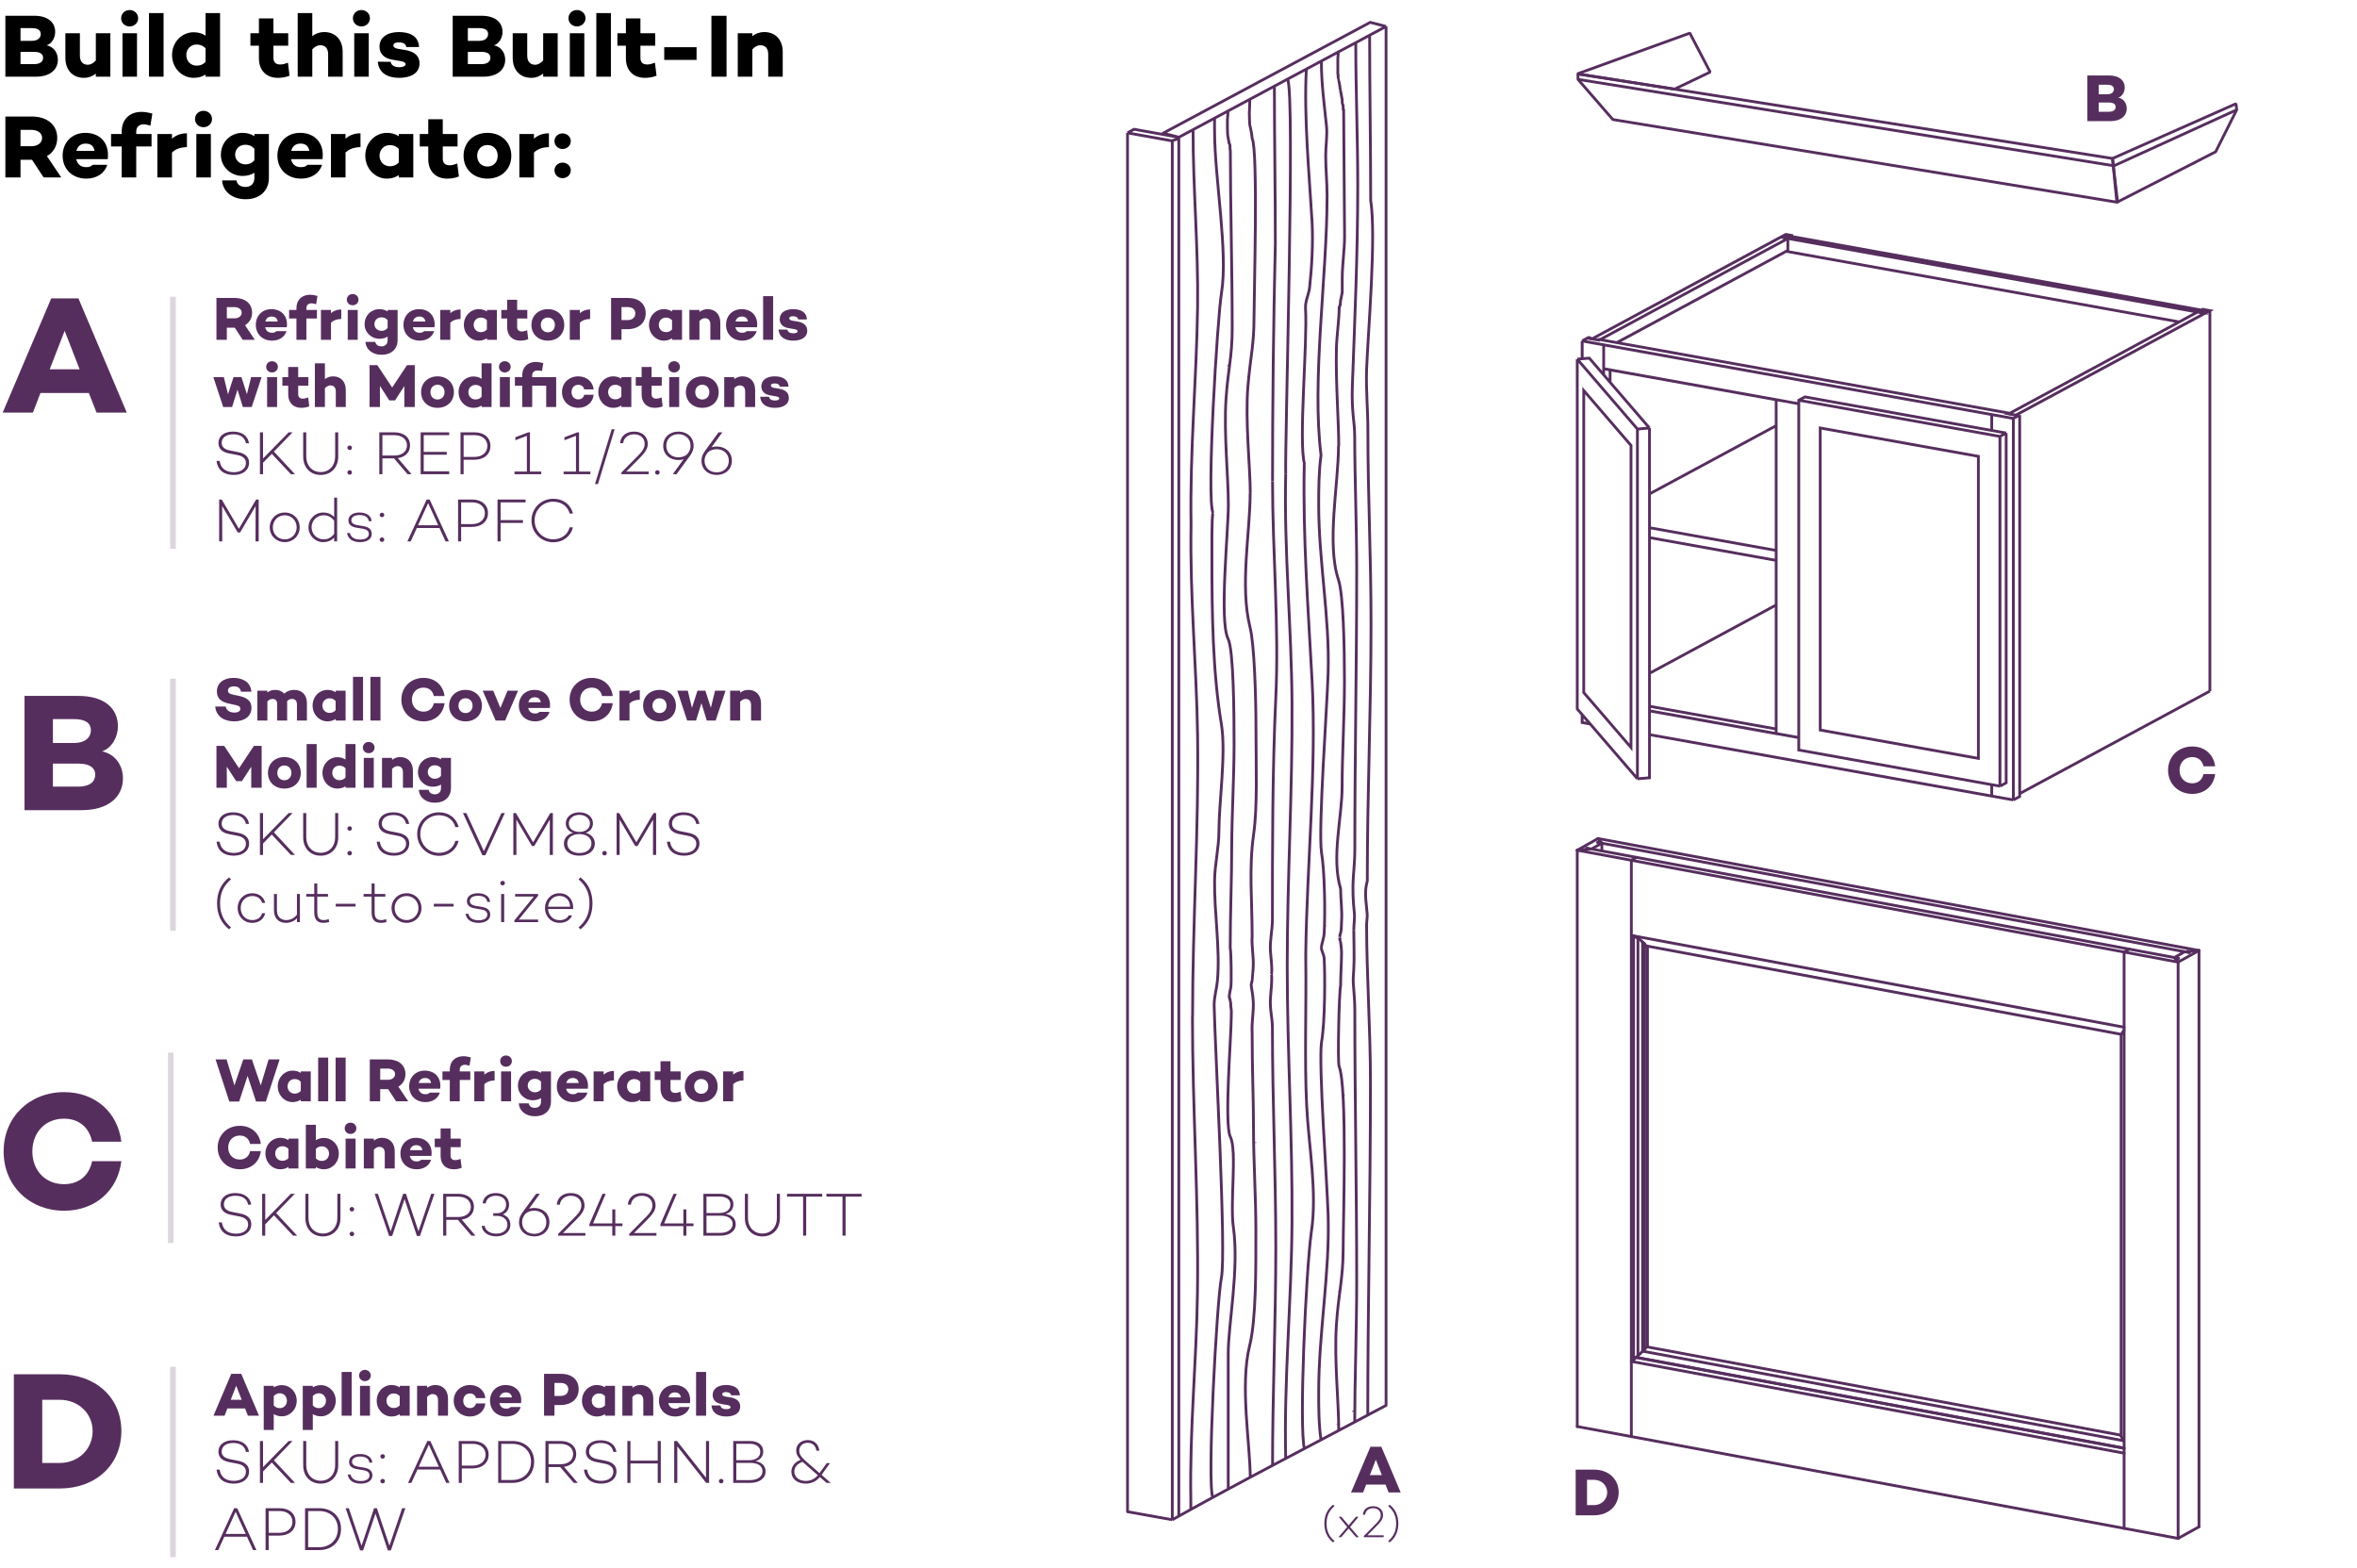<svg xmlns="http://www.w3.org/2000/svg" width="421" height="280" viewBox="0 0 421 280" fill="none"><path d="M8.352 8.095C9.68 8.383 10.336 9.503 10.336 10.671C10.336 12.479 8.88 13.695 6.432 13.695H0.96V2.815H6.112C8.48 2.815 9.856 3.935 9.856 5.711C9.856 6.719 9.296 7.759 8.352 8.095ZM5.696 5.023H3.664V7.295H5.696C6.72 7.295 7.28 6.783 7.28 6.079C7.28 5.391 6.736 5.023 5.696 5.023ZM6.08 11.455C7.2 11.455 7.696 10.959 7.696 10.319C7.696 9.647 7.136 9.263 6.128 9.263H3.664V11.455H6.08ZM17.118 5.935H19.71V13.695H17.118V13.151C16.494 13.631 15.822 13.903 14.99 13.903C13.022 13.903 11.678 12.543 11.678 10.335V5.935H14.27V9.935C14.27 11.039 14.846 11.567 15.694 11.567C16.174 11.567 16.67 11.295 17.118 10.799V5.935ZM23.157 4.719C22.309 4.719 21.637 4.095 21.637 3.263C21.637 2.415 22.309 1.791 23.157 1.791C23.989 1.791 24.677 2.415 24.677 3.263C24.677 4.095 23.989 4.719 23.157 4.719ZM21.878 5.935H24.47V13.695H21.878V5.935ZM26.61 2.335H29.218V13.695H26.61V2.335ZM36.715 2.335H39.306V13.695H36.715V13.311C36.139 13.679 35.45 13.903 34.587 13.903C32.49 13.903 30.73 12.143 30.73 9.823C30.73 7.519 32.49 5.759 34.587 5.759C35.45 5.759 36.139 5.983 36.715 6.367V2.335ZM35.114 11.727C35.675 11.727 36.218 11.583 36.715 11.039V8.639C36.218 8.095 35.675 7.951 35.114 7.951C34.059 7.951 33.275 8.767 33.275 9.823C33.275 10.911 34.059 11.727 35.114 11.727ZM51.432 11.199L51.72 13.519C50.92 13.855 50.088 13.903 49.64 13.903C47.528 13.903 46.248 12.527 46.248 10.431V8.159H44.728V5.935H46.248V3.295H48.84V5.935H51.48V8.159H48.84V10.351C48.84 11.151 49.304 11.519 50.056 11.519C50.552 11.519 50.968 11.375 51.432 11.199ZM57.908 5.727C59.86 5.727 61.204 7.055 61.204 9.263V13.695H58.612V9.679C58.612 8.575 58.052 8.079 57.188 8.079C56.724 8.079 56.228 8.319 55.78 8.815V13.695H53.172V2.335H55.78V6.447C56.404 5.983 57.076 5.727 57.908 5.727ZM64.555 4.719C63.707 4.719 63.035 4.095 63.035 3.263C63.035 2.415 63.707 1.791 64.555 1.791C65.387 1.791 66.075 2.415 66.075 3.263C66.075 4.095 65.387 4.719 64.555 4.719ZM63.275 5.935H65.867V13.695H63.275V5.935ZM69.784 11.039C69.895 11.711 70.504 11.999 71.32 11.999C72.007 11.999 72.439 11.807 72.439 11.471C72.439 11.199 72.135 11.007 71.624 10.927L70.055 10.655C68.728 10.431 67.784 9.679 67.784 8.319C67.784 6.687 69.175 5.727 71.24 5.727C73.079 5.727 74.743 6.351 74.856 8.399H72.567C72.519 7.823 71.96 7.567 71.24 7.567C70.567 7.567 70.263 7.807 70.263 8.095C70.263 8.367 70.456 8.607 71.079 8.719L72.519 8.959C73.96 9.231 74.936 9.935 74.936 11.311C74.936 13.103 73.335 13.903 71.303 13.903C69.303 13.903 67.656 13.087 67.48 11.023L69.784 11.039ZM88.253 8.095C89.581 8.383 90.237 9.503 90.237 10.671C90.237 12.479 88.781 13.695 86.333 13.695H80.861V2.815H86.013C88.381 2.815 89.757 3.935 89.757 5.711C89.757 6.719 89.197 7.759 88.253 8.095ZM85.597 5.023H83.565V7.295H85.597C86.621 7.295 87.181 6.783 87.181 6.079C87.181 5.391 86.637 5.023 85.597 5.023ZM85.981 11.455C87.101 11.455 87.597 10.959 87.597 10.319C87.597 9.647 87.037 9.263 86.029 9.263H83.565V11.455H85.981ZM97.019 5.935H99.611V13.695H97.019V13.151C96.395 13.631 95.723 13.903 94.891 13.903C92.923 13.903 91.579 12.543 91.579 10.335V5.935H94.171V9.935C94.171 11.039 94.747 11.567 95.595 11.567C96.075 11.567 96.571 11.295 97.019 10.799V5.935ZM103.058 4.719C102.21 4.719 101.538 4.095 101.538 3.263C101.538 2.415 102.21 1.791 103.058 1.791C103.89 1.791 104.578 2.415 104.578 3.263C104.578 4.095 103.89 4.719 103.058 4.719ZM101.778 5.935H104.37V13.695H101.778V5.935ZM106.511 2.335H109.119V13.695H106.511V2.335ZM116.982 11.199L117.27 13.519C116.47 13.855 115.638 13.903 115.19 13.903C113.078 13.903 111.798 12.527 111.798 10.431V8.159H110.278V5.935H111.798V3.295H114.39V5.935H117.03V8.159H114.39V10.351C114.39 11.151 114.854 11.519 115.606 11.519C116.102 11.519 116.518 11.375 116.982 11.199ZM118.643 10.703V8.431H124.419V10.703H118.643ZM127.071 2.815H129.775V13.695H127.071V2.815ZM136.512 5.727C138.464 5.727 139.808 7.055 139.808 9.263V13.695H137.216V9.679C137.216 8.575 136.656 8.079 135.792 8.079C135.328 8.079 134.832 8.319 134.384 8.815V13.695H131.776V5.935H134.384V6.447C135.008 5.983 135.68 5.727 136.512 5.727ZM10.944 31.695H7.792L5.728 28.543H5.712H3.664V31.695H0.96V20.815H5.712C8.416 20.815 10.224 22.287 10.224 24.639C10.224 26.063 9.536 27.215 8.384 27.887L10.944 31.695ZM3.664 23.199V26.111H5.664C6.704 26.111 7.52 25.535 7.52 24.639C7.52 23.759 6.704 23.199 5.664 23.199H3.664ZM15.236 23.727C17.972 23.727 19.62 25.679 19.236 28.431H13.62C13.796 29.231 14.324 29.855 15.38 29.855C15.956 29.855 16.292 29.727 16.532 29.439H19.156C18.692 30.959 17.252 31.903 15.428 31.903C12.884 31.903 11.188 30.175 11.188 27.807C11.188 25.455 12.836 23.727 15.236 23.727ZM15.3 25.647C14.388 25.647 13.86 26.159 13.652 26.943H16.884C16.74 26.047 16.18 25.647 15.3 25.647ZM24.333 23.487V23.935H27.069V26.159H24.333V31.695H21.741V26.159H19.837V23.935H21.741V23.487C21.741 21.231 23.261 19.983 25.245 19.983C25.869 19.983 26.413 20.079 27.213 20.287L26.861 22.447C26.477 22.319 26.013 22.207 25.677 22.207C24.845 22.207 24.333 22.703 24.333 23.487ZM33.39 23.807V26.271C32.126 26.319 31.326 26.655 30.718 27.247V31.695H28.11V23.935H30.718V24.767C31.406 24.175 32.238 23.807 33.39 23.807ZM36.352 22.719C35.505 22.719 34.833 22.095 34.833 21.263C34.833 20.415 35.505 19.791 36.352 19.791C37.184 19.791 37.873 20.415 37.873 21.263C37.873 22.095 37.184 22.719 36.352 22.719ZM35.072 23.935H37.664V31.695H35.072V23.935ZM45.437 23.935H48.029V31.743C48.029 34.175 46.301 35.583 43.869 35.583C41.517 35.583 39.805 34.239 39.677 32.223H42.237C42.365 32.943 42.909 33.391 43.869 33.391C44.749 33.391 45.437 32.847 45.437 31.791V30.863C44.861 31.215 44.173 31.423 43.309 31.423C41.213 31.423 39.453 29.775 39.453 27.679C39.453 25.311 41.213 23.727 43.309 23.727C44.173 23.727 44.861 23.951 45.437 24.319V23.935ZM43.837 29.359C44.397 29.359 44.941 29.183 45.437 28.623V26.575C44.941 26.015 44.397 25.855 43.837 25.855C42.781 25.855 41.997 26.559 41.997 27.679C41.997 28.527 42.781 29.359 43.837 29.359ZM53.599 23.727C56.334 23.727 57.983 25.679 57.599 28.431H51.983C52.158 29.231 52.687 29.855 53.742 29.855C54.319 29.855 54.654 29.727 54.895 29.439H57.519C57.054 30.959 55.614 31.903 53.791 31.903C51.246 31.903 49.55 30.175 49.55 27.807C49.55 25.455 51.199 23.727 53.599 23.727ZM53.663 25.647C52.751 25.647 52.222 26.159 52.014 26.943H55.246C55.102 26.047 54.542 25.647 53.663 25.647ZM64.389 23.807V26.271C63.125 26.319 62.325 26.655 61.717 27.247V31.695H59.109V23.935H61.717V24.767C62.405 24.175 63.237 23.807 64.389 23.807ZM71.23 23.935H73.822V31.695H71.23V31.279C70.653 31.663 69.966 31.903 69.102 31.903C67.005 31.903 65.246 30.111 65.246 27.807C65.246 25.487 67.005 23.727 69.102 23.727C69.966 23.727 70.653 23.951 71.23 24.335V23.935ZM69.629 29.695C70.189 29.695 70.734 29.551 71.23 29.007V26.607C70.734 26.063 70.189 25.919 69.629 25.919C68.573 25.919 67.79 26.735 67.79 27.807C67.79 28.879 68.573 29.695 69.629 29.695ZM81.678 29.199L81.966 31.519C81.166 31.855 80.334 31.903 79.886 31.903C77.774 31.903 76.494 30.527 76.494 28.431V26.159H74.974V23.935H76.494V21.295H79.086V23.935H81.726V26.159H79.086V28.351C79.086 29.151 79.55 29.519 80.302 29.519C80.798 29.519 81.214 29.375 81.678 29.199ZM87.072 23.727C89.568 23.727 91.328 25.439 91.328 27.823C91.328 30.223 89.568 31.903 87.072 31.903C84.576 31.903 82.8 30.223 82.8 27.823C82.8 25.439 84.576 23.727 87.072 23.727ZM87.072 29.743C88.144 29.743 88.896 28.959 88.896 27.823C88.896 26.703 88.144 25.903 87.072 25.903C85.984 25.903 85.232 26.703 85.232 27.823C85.232 28.959 85.984 29.743 87.072 29.743ZM98.045 23.807V26.271C96.781 26.319 95.981 26.655 95.373 27.247V31.695H92.765V23.935H95.373V24.767C96.061 24.175 96.893 23.807 98.045 23.807ZM100.479 26.607C99.695 26.607 99.04 26.015 99.04 25.199C99.04 24.415 99.695 23.823 100.479 23.823C101.279 23.823 101.951 24.415 101.951 25.199C101.951 26.015 101.279 26.607 100.479 26.607ZM100.479 31.823C99.695 31.823 99.04 31.231 99.04 30.415C99.04 29.631 99.695 29.039 100.479 29.039C101.279 29.039 101.951 29.631 101.951 30.415C101.951 31.231 101.279 31.823 100.479 31.823Z" fill="black"></path><path d="M45.524 60.695H43.357L41.938 58.528H41.927H40.519V60.695H38.66V53.215H41.927C43.786 53.215 45.029 54.227 45.029 55.844C45.029 56.823 44.556 57.615 43.764 58.077L45.524 60.695ZM40.519 54.854V56.856H41.894C42.609 56.856 43.17 56.46 43.17 55.844C43.17 55.239 42.609 54.854 41.894 54.854H40.519ZM48.474 55.217C50.355 55.217 51.489 56.559 51.224 58.451H47.364C47.485 59.001 47.848 59.43 48.574 59.43C48.969 59.43 49.2 59.342 49.365 59.144H51.169C50.85 60.189 49.861 60.838 48.606 60.838C46.858 60.838 45.692 59.65 45.692 58.022C45.692 56.405 46.825 55.217 48.474 55.217ZM48.519 56.537C47.892 56.537 47.529 56.889 47.386 57.428H49.608C49.508 56.812 49.123 56.537 48.519 56.537ZM54.728 55.052V55.36H56.609V56.889H54.728V60.695H52.947V56.889H51.638V55.36H52.947V55.052C52.947 53.501 53.992 52.643 55.355 52.643C55.784 52.643 56.158 52.709 56.708 52.852L56.466 54.337C56.202 54.249 55.883 54.172 55.652 54.172C55.08 54.172 54.728 54.513 54.728 55.052ZM60.955 55.272V56.966C60.086 56.999 59.536 57.23 59.118 57.637V60.695H57.325V55.36H59.118V55.932C59.591 55.525 60.163 55.272 60.955 55.272ZM62.992 54.524C62.409 54.524 61.947 54.095 61.947 53.523C61.947 52.94 62.409 52.511 62.992 52.511C63.564 52.511 64.037 52.94 64.037 53.523C64.037 54.095 63.564 54.524 62.992 54.524ZM62.112 55.36H63.894V60.695H62.112V55.36ZM69.237 55.36H71.019V60.728C71.019 62.4 69.831 63.368 68.159 63.368C66.542 63.368 65.365 62.444 65.277 61.058H67.037C67.125 61.553 67.499 61.861 68.159 61.861C68.764 61.861 69.237 61.487 69.237 60.761V60.123C68.841 60.365 68.368 60.508 67.774 60.508C66.333 60.508 65.123 59.375 65.123 57.934C65.123 56.306 66.333 55.217 67.774 55.217C68.368 55.217 68.841 55.371 69.237 55.624V55.36ZM68.137 59.089C68.522 59.089 68.896 58.968 69.237 58.583V57.175C68.896 56.79 68.522 56.68 68.137 56.68C67.411 56.68 66.872 57.164 66.872 57.934C66.872 58.517 67.411 59.089 68.137 59.089ZM74.848 55.217C76.729 55.217 77.862 56.559 77.598 58.451H73.737C73.858 59.001 74.221 59.43 74.947 59.43C75.343 59.43 75.574 59.342 75.739 59.144H77.543C77.224 60.189 76.234 60.838 74.98 60.838C73.231 60.838 72.065 59.65 72.065 58.022C72.065 56.405 73.198 55.217 74.848 55.217ZM74.892 56.537C74.265 56.537 73.902 56.889 73.759 57.428H75.981C75.882 56.812 75.497 56.537 74.892 56.537ZM82.267 55.272V56.966C81.398 56.999 80.848 57.23 80.43 57.637V60.695H78.637V55.36H80.43V55.932C80.903 55.525 81.475 55.272 82.267 55.272ZM86.969 55.36H88.751V60.695H86.969V60.409C86.573 60.673 86.1 60.838 85.506 60.838C84.065 60.838 82.855 59.606 82.855 58.022C82.855 56.427 84.065 55.217 85.506 55.217C86.1 55.217 86.573 55.371 86.969 55.635V55.36ZM85.869 59.32C86.254 59.32 86.628 59.221 86.969 58.847V57.197C86.628 56.823 86.254 56.724 85.869 56.724C85.143 56.724 84.604 57.285 84.604 58.022C84.604 58.759 85.143 59.32 85.869 59.32ZM94.153 58.979L94.35 60.574C93.8 60.805 93.228 60.838 92.921 60.838C91.469 60.838 90.588 59.892 90.588 58.451V56.889H89.543V55.36H90.588V53.545H92.371V55.36H94.186V56.889H92.371V58.396C92.371 58.946 92.689 59.199 93.207 59.199C93.547 59.199 93.834 59.1 94.153 58.979ZM97.861 55.217C99.577 55.217 100.787 56.394 100.787 58.033C100.787 59.683 99.577 60.838 97.861 60.838C96.145 60.838 94.924 59.683 94.924 58.033C94.924 56.394 96.145 55.217 97.861 55.217ZM97.861 59.353C98.598 59.353 99.115 58.814 99.115 58.033C99.115 57.263 98.598 56.713 97.861 56.713C97.113 56.713 96.596 57.263 96.596 58.033C96.596 58.814 97.113 59.353 97.861 59.353ZM105.405 55.272V56.966C104.536 56.999 103.986 57.23 103.568 57.637V60.695H101.775V55.36H103.568V55.932C104.041 55.525 104.613 55.272 105.405 55.272ZM112.164 53.215C114.122 53.215 115.332 54.271 115.332 55.954C115.332 57.703 114.056 58.792 112.021 58.792H111.009V60.695H109.15V53.215H112.164ZM112.131 57.164C112.945 57.164 113.484 56.691 113.484 55.954C113.484 55.283 112.945 54.843 112.131 54.843H111.009V57.164H112.131ZM120.038 55.36H121.82V60.695H120.038V60.409C119.642 60.673 119.169 60.838 118.575 60.838C117.134 60.838 115.924 59.606 115.924 58.022C115.924 56.427 117.134 55.217 118.575 55.217C119.169 55.217 119.642 55.371 120.038 55.635V55.36ZM118.938 59.32C119.323 59.32 119.697 59.221 120.038 58.847V57.197C119.697 56.823 119.323 56.724 118.938 56.724C118.212 56.724 117.673 57.285 117.673 58.022C117.673 58.759 118.212 59.32 118.938 59.32ZM126.396 55.217C127.738 55.217 128.662 56.13 128.662 57.648V60.695H126.88V57.934C126.88 57.175 126.495 56.834 125.901 56.834C125.582 56.834 125.241 56.999 124.933 57.34V60.695H123.14V55.36H124.933V55.712C125.362 55.393 125.824 55.217 126.396 55.217ZM132.462 55.217C134.343 55.217 135.476 56.559 135.212 58.451H131.351C131.472 59.001 131.835 59.43 132.561 59.43C132.957 59.43 133.188 59.342 133.353 59.144H135.157C134.838 60.189 133.848 60.838 132.594 60.838C130.845 60.838 129.679 59.65 129.679 58.022C129.679 56.405 130.812 55.217 132.462 55.217ZM132.506 56.537C131.879 56.537 131.516 56.889 131.373 57.428H133.595C133.496 56.812 133.111 56.537 132.506 56.537ZM136.304 52.885H138.097V60.695H136.304V52.885ZM140.643 58.869C140.72 59.331 141.138 59.529 141.699 59.529C142.172 59.529 142.469 59.397 142.469 59.166C142.469 58.979 142.26 58.847 141.908 58.792L140.83 58.605C139.917 58.451 139.268 57.934 139.268 56.999C139.268 55.877 140.225 55.217 141.644 55.217C142.909 55.217 144.053 55.646 144.13 57.054H142.557C142.524 56.658 142.139 56.482 141.644 56.482C141.182 56.482 140.973 56.647 140.973 56.845C140.973 57.032 141.105 57.197 141.534 57.274L142.524 57.439C143.514 57.626 144.185 58.11 144.185 59.056C144.185 60.288 143.085 60.838 141.688 60.838C140.313 60.838 139.18 60.277 139.059 58.858L140.643 58.869ZM44.853 67.36H46.723L44.963 72.695H43.379L42.422 69.593L41.454 72.695H39.87L38.11 67.36H39.98L40.728 70.429L41.707 67.36H43.126L44.105 70.407L44.853 67.36ZM48.59 66.524C48.007 66.524 47.545 66.095 47.545 65.523C47.545 64.94 48.007 64.511 48.59 64.511C49.162 64.511 49.635 64.94 49.635 65.523C49.635 66.095 49.162 66.524 48.59 66.524ZM47.71 67.36H49.492V72.695H47.71V67.36ZM55.044 70.979L55.242 72.574C54.692 72.805 54.12 72.838 53.812 72.838C52.36 72.838 51.48 71.892 51.48 70.451V68.889H50.435V67.36H51.48V65.545H53.262V67.36H55.077V68.889H53.262V70.396C53.262 70.946 53.581 71.199 54.098 71.199C54.439 71.199 54.725 71.1 55.044 70.979ZM59.496 67.217C60.838 67.217 61.762 68.13 61.762 69.648V72.695H59.98V69.934C59.98 69.175 59.595 68.834 59.001 68.834C58.682 68.834 58.341 68.999 58.033 69.34V72.695H56.24V64.885H58.033V67.712C58.462 67.393 58.924 67.217 59.496 67.217ZM74.085 65.215V72.695H72.226V68.944L70.565 71.507V71.518H69.531V71.507L67.859 68.922L67.87 72.695H66.011V65.215H67.397L70.048 69.208L72.699 65.215H74.085ZM78.15 67.217C79.866 67.217 81.076 68.394 81.076 70.033C81.076 71.683 79.866 72.838 78.15 72.838C76.434 72.838 75.213 71.683 75.213 70.033C75.213 68.394 76.434 67.217 78.15 67.217ZM78.15 71.353C78.887 71.353 79.404 70.814 79.404 70.033C79.404 69.263 78.887 68.713 78.15 68.713C77.402 68.713 76.885 69.263 76.885 70.033C76.885 70.814 77.402 71.353 78.15 71.353ZM86.022 64.885H87.803V72.695H86.022V72.431C85.626 72.684 85.153 72.838 84.558 72.838C83.118 72.838 81.907 71.628 81.907 70.033C81.907 68.449 83.118 67.239 84.558 67.239C85.153 67.239 85.626 67.393 86.022 67.657V64.885ZM84.921 71.342C85.306 71.342 85.68 71.243 86.022 70.869V69.219C85.68 68.845 85.306 68.746 84.921 68.746C84.195 68.746 83.656 69.307 83.656 70.033C83.656 70.781 84.195 71.342 84.921 71.342ZM90.169 66.524C89.586 66.524 89.124 66.095 89.124 65.523C89.124 64.94 89.586 64.511 90.169 64.511C90.741 64.511 91.214 64.94 91.214 65.523C91.214 66.095 90.741 66.524 90.169 66.524ZM89.289 67.36H91.071V72.695H89.289V67.36ZM99.34 67.36V72.695H97.558V68.889H95.061V72.695H93.279V68.889H91.97V67.36H93.279V67.052C93.279 65.501 94.324 64.643 95.688 64.643C96.117 64.643 96.491 64.709 97.041 64.852L96.799 66.271C96.535 66.216 96.216 66.172 95.985 66.172C95.413 66.172 95.061 66.513 95.061 67.052V67.36H99.34ZM103.307 71.331C103.846 71.331 104.264 70.99 104.352 70.506H106.035C105.903 71.881 104.77 72.838 103.296 72.838C101.624 72.838 100.381 71.65 100.381 70.022C100.381 68.405 101.624 67.217 103.296 67.217C104.77 67.217 105.903 68.174 106.035 69.549H104.352C104.264 69.065 103.846 68.724 103.307 68.724C102.537 68.724 102.086 69.296 102.086 70.022C102.086 70.748 102.537 71.331 103.307 71.331ZM110.985 67.36H112.767V72.695H110.985V72.409C110.589 72.673 110.116 72.838 109.522 72.838C108.081 72.838 106.871 71.606 106.871 70.022C106.871 68.427 108.081 67.217 109.522 67.217C110.116 67.217 110.589 67.371 110.985 67.635V67.36ZM109.885 71.32C110.27 71.32 110.644 71.221 110.985 70.847V69.197C110.644 68.823 110.27 68.724 109.885 68.724C109.159 68.724 108.62 69.285 108.62 70.022C108.62 70.759 109.159 71.32 109.885 71.32ZM118.169 70.979L118.367 72.574C117.817 72.805 117.245 72.838 116.937 72.838C115.485 72.838 114.605 71.892 114.605 70.451V68.889H113.56V67.36H114.605V65.545H116.387V67.36H118.202V68.889H116.387V70.396C116.387 70.946 116.706 71.199 117.223 71.199C117.564 71.199 117.85 71.1 118.169 70.979ZM120.409 66.524C119.826 66.524 119.364 66.095 119.364 65.523C119.364 64.94 119.826 64.511 120.409 64.511C120.981 64.511 121.454 64.94 121.454 65.523C121.454 66.095 120.981 66.524 120.409 66.524ZM119.529 67.36H121.311V72.695H119.529V67.36ZM125.446 67.217C127.162 67.217 128.372 68.394 128.372 70.033C128.372 71.683 127.162 72.838 125.446 72.838C123.73 72.838 122.509 71.683 122.509 70.033C122.509 68.394 123.73 67.217 125.446 67.217ZM125.446 71.353C126.183 71.353 126.7 70.814 126.7 70.033C126.7 69.263 126.183 68.713 125.446 68.713C124.698 68.713 124.181 69.263 124.181 70.033C124.181 70.814 124.698 71.353 125.446 71.353ZM132.616 67.217C133.958 67.217 134.882 68.13 134.882 69.648V72.695H133.1V69.934C133.1 69.175 132.715 68.834 132.121 68.834C131.802 68.834 131.461 68.999 131.153 69.34V72.695H129.36V67.36H131.153V67.712C131.582 67.393 132.044 67.217 132.616 67.217ZM137.361 70.869C137.438 71.331 137.856 71.529 138.417 71.529C138.89 71.529 139.187 71.397 139.187 71.166C139.187 70.979 138.978 70.847 138.626 70.792L137.548 70.605C136.635 70.451 135.986 69.934 135.986 68.999C135.986 67.877 136.943 67.217 138.362 67.217C139.627 67.217 140.771 67.646 140.848 69.054H139.275C139.242 68.658 138.857 68.482 138.362 68.482C137.9 68.482 137.691 68.647 137.691 68.845C137.691 69.032 137.823 69.197 138.252 69.274L139.242 69.439C140.232 69.626 140.903 70.11 140.903 71.056C140.903 72.288 139.803 72.838 138.406 72.838C137.031 72.838 135.898 72.277 135.777 70.858L137.361 70.869ZM41.608 77.083C43.203 77.083 44.281 77.82 44.479 79.162H43.929C43.731 78.172 42.994 77.567 41.641 77.567C40.409 77.567 39.595 78.15 39.595 79.107C39.595 79.822 40.123 80.284 41.102 80.46L42.477 80.735C43.764 80.966 44.49 81.604 44.49 82.627C44.49 83.969 43.39 84.827 41.751 84.827C39.969 84.827 38.88 83.947 38.671 82.33H39.232C39.43 83.617 40.277 84.332 41.773 84.332C43.071 84.332 43.929 83.694 43.929 82.682C43.929 81.967 43.412 81.45 42.378 81.263L40.893 80.977C39.65 80.735 39.012 80.086 39.012 79.118C39.012 77.886 40.057 77.083 41.608 77.083ZM51.962 84.695L48.542 81.054L46.98 82.66V84.695H46.43V77.215H46.98V81.89L51.566 77.215H52.26L48.927 80.658L52.688 84.695H51.962ZM60.412 77.215V81.571C60.412 83.474 59.158 84.827 57.277 84.827C55.407 84.827 54.153 83.474 54.153 81.571V77.215H54.703V81.571C54.703 83.144 55.737 84.31 57.277 84.31C58.828 84.31 59.862 83.144 59.862 81.571V77.215H60.412ZM62.456 80.372C62.236 80.372 62.049 80.196 62.049 79.965C62.049 79.745 62.236 79.569 62.456 79.569C62.687 79.569 62.863 79.745 62.863 79.965C62.863 80.196 62.687 80.372 62.456 80.372ZM62.456 84.783C62.236 84.783 62.049 84.607 62.049 84.376C62.049 84.156 62.236 83.98 62.456 83.98C62.687 83.98 62.863 84.156 62.863 84.376C62.863 84.607 62.687 84.783 62.456 84.783ZM72.801 84.695L70.381 81.868H68.302V84.695H67.752V77.215H70.425C72.097 77.215 73.241 78.095 73.241 79.547C73.241 80.801 72.383 81.626 71.063 81.824L73.516 84.695H72.801ZM68.302 77.721V81.362H70.403C71.756 81.362 72.691 80.691 72.691 79.547C72.691 78.403 71.756 77.721 70.403 77.721H68.302ZM80.238 77.721H75.684V80.713H79.798V81.219H75.684V84.178H80.238V84.695H75.134V77.215H80.238V77.721ZM84.778 77.215C86.483 77.215 87.605 78.183 87.605 79.646C87.605 81.12 86.461 82.11 84.723 82.11H82.809V84.695H82.259V77.215H84.778ZM84.767 81.604C86.131 81.604 87.055 80.812 87.055 79.646C87.055 78.491 86.131 77.721 84.767 77.721H82.809V81.604H84.767ZM94.658 84.222H96.681V84.695H91.897V84.222H94.108V77.842L92.051 78.623V78.095L94.361 77.215H94.658V84.222ZM103.428 84.222H105.452V84.695H100.667V84.222H102.878V77.842L100.821 78.623V78.095L103.131 77.215H103.428V84.222ZM109.786 76.665L106.805 86.455H106.277L109.258 76.665H109.786ZM111.857 84.222H115.861V84.695H110.988V84.398L113.452 81.901C114.53 80.856 115.146 80.185 115.146 79.283C115.146 78.293 114.431 77.567 113.265 77.567C112.187 77.567 111.417 78.183 111.296 79.162H110.757C110.834 77.897 111.835 77.083 113.254 77.083C114.772 77.083 115.707 78.018 115.707 79.283C115.707 80.262 115.102 80.977 113.892 82.176L111.857 84.222ZM117.419 84.783C117.199 84.783 117.012 84.607 117.012 84.376C117.012 84.156 117.199 83.98 117.419 83.98C117.65 83.98 117.826 84.156 117.826 84.376C117.826 84.607 117.65 84.783 117.419 84.783ZM121.176 77.083C122.749 77.083 123.893 78.117 123.893 79.624C123.893 80.262 123.673 80.779 123.321 81.296L120.835 84.695H120.164L122.1 82.022C121.836 82.11 121.528 82.165 121.176 82.165C119.603 82.165 118.459 81.142 118.459 79.635C118.459 78.117 119.603 77.083 121.176 77.083ZM122.859 80.977C123.178 80.581 123.343 80.141 123.343 79.613C123.343 78.381 122.419 77.545 121.176 77.545C119.933 77.545 119.009 78.381 119.009 79.613C119.009 80.834 119.922 81.681 121.176 81.681C121.836 81.681 122.397 81.461 122.771 81.098L122.859 80.977ZM128.011 79.745C129.584 79.745 130.728 80.768 130.728 82.275C130.728 83.793 129.584 84.827 128.011 84.827C126.438 84.827 125.294 83.793 125.294 82.286C125.294 81.648 125.514 81.131 125.866 80.614L128.352 77.215H129.023L127.087 79.888C127.351 79.8 127.659 79.745 128.011 79.745ZM128.011 84.365C129.254 84.365 130.178 83.529 130.178 82.297C130.178 81.076 129.265 80.229 128.011 80.229C127.351 80.229 126.79 80.449 126.416 80.812L126.328 80.933C126.009 81.329 125.844 81.769 125.844 82.297C125.844 83.529 126.768 84.365 128.011 84.365ZM46.206 89.215V96.695H45.645L45.656 90.392L42.884 95.1H42.466L39.683 90.381L39.694 96.695H39.144V89.215H39.606L42.675 94.44L45.744 89.215H46.206ZM50.865 91.536C52.383 91.536 53.527 92.68 53.527 94.187C53.527 95.683 52.383 96.827 50.865 96.827C49.347 96.827 48.181 95.683 48.181 94.187C48.181 92.68 49.347 91.536 50.865 91.536ZM50.865 96.332C52.064 96.332 52.988 95.397 52.988 94.187C52.988 92.966 52.064 92.031 50.865 92.031C49.656 92.031 48.731 92.966 48.731 94.187C48.731 95.397 49.656 96.332 50.865 96.332ZM59.689 88.885H60.217V96.695H59.689V96.013C59.205 96.53 58.545 96.827 57.742 96.827C56.279 96.827 55.102 95.65 55.102 94.176C55.102 92.702 56.279 91.536 57.742 91.536C58.545 91.536 59.205 91.833 59.689 92.339V88.885ZM57.797 96.332C58.567 96.332 59.238 95.991 59.689 95.331V93.021C59.238 92.361 58.567 92.031 57.797 92.031C56.587 92.031 55.652 92.988 55.652 94.176C55.652 95.364 56.587 96.332 57.797 96.332ZM62.495 95.199C62.67 95.925 63.254 96.365 64.343 96.365C65.266 96.365 65.882 95.991 65.882 95.364C65.882 94.836 65.465 94.539 64.892 94.451L63.727 94.253C62.868 94.121 62.231 93.758 62.231 92.944C62.231 92.075 63.023 91.536 64.2 91.536C65.332 91.536 66.29 92.02 66.377 93.076H65.871C65.761 92.35 65.168 91.987 64.21 91.987C63.319 91.987 62.758 92.35 62.758 92.911C62.758 93.362 63.078 93.67 63.87 93.802L64.903 93.967C65.608 94.088 66.4 94.385 66.4 95.353C66.4 96.277 65.552 96.827 64.332 96.827C62.968 96.827 62.165 96.244 61.989 95.199H62.495ZM68.227 92.372C68.007 92.372 67.82 92.196 67.82 91.965C67.82 91.745 68.007 91.569 68.227 91.569C68.458 91.569 68.634 91.745 68.634 91.965C68.634 92.196 68.458 92.372 68.227 92.372ZM68.227 96.783C68.007 96.783 67.82 96.607 67.82 96.376C67.82 96.156 68.007 95.98 68.227 95.98C68.458 95.98 68.634 96.156 68.634 96.376C68.634 96.607 68.458 96.783 68.227 96.783ZM79.584 96.695L78.495 94.308H74.447L73.358 96.695H72.764L76.207 89.215H76.746L80.178 96.695H79.584ZM74.667 93.813H78.275L76.471 89.864L74.667 93.813ZM84.337 89.215C86.042 89.215 87.164 90.183 87.164 91.646C87.164 93.12 86.02 94.11 84.282 94.11H82.368V96.695H81.818V89.215H84.337ZM84.326 93.604C85.69 93.604 86.614 92.812 86.614 91.646C86.614 90.491 85.69 89.721 84.326 89.721H82.368V93.604H84.326ZM93.873 89.721H89.418V92.889H93.411V93.395H89.418V96.695H88.868V89.215H93.873V89.721ZM98.814 96.321C100.321 96.321 101.421 95.452 101.751 94.176H102.334C101.971 95.749 100.618 96.849 98.814 96.849C96.658 96.849 94.931 95.133 94.931 92.955C94.931 90.766 96.658 89.083 98.814 89.083C100.618 89.083 101.971 90.15 102.334 91.723H101.751C101.421 90.458 100.321 89.6 98.814 89.6C96.955 89.6 95.492 91.063 95.492 92.955C95.492 94.836 96.955 96.321 98.814 96.321Z" fill="#562E5E"></path><rect opacity="0.2" width="45" height="1" transform="matrix(-4.37114e-08 1 1 4.37114e-08 30.395 53.001)" fill="#562E5E"></rect><path d="M17.249 73.695L15.869 70.185H7.229L5.879 73.695H0.479L9.149 53.295H14.009L22.649 73.695H17.249ZM8.879 65.955H14.219L11.549 59.085L8.879 65.955Z" fill="#562E5E"></path><path d="M41.707 121.072C42.917 121.072 44.721 121.523 44.908 123.536H43.038C42.939 122.975 42.598 122.59 41.806 122.59C41.146 122.59 40.717 122.843 40.717 123.327C40.717 123.756 41.025 123.943 41.619 124.064L42.664 124.284C44.039 124.57 44.919 125.131 44.919 126.418C44.919 127.914 43.687 128.838 41.817 128.838C40.134 128.838 38.616 128.035 38.44 126.187H40.31C40.431 126.847 40.992 127.265 41.872 127.265C42.532 127.265 42.928 127.012 42.928 126.594C42.928 126.33 42.785 126.055 42.136 125.934L40.904 125.67C39.43 125.351 38.737 124.68 38.737 123.492C38.737 121.996 39.947 121.072 41.707 121.072ZM52.533 123.217C53.919 123.217 54.821 124.064 54.821 125.604V128.695H53.039V125.824C53.039 125.098 52.665 124.834 52.159 124.834C51.84 124.834 51.554 124.933 51.279 125.241C51.29 125.34 51.29 125.439 51.29 125.549V128.695H49.508V125.769C49.508 125.043 49.134 124.834 48.683 124.834C48.331 124.834 48.023 124.966 47.759 125.285V128.695H45.966V123.36H47.759V123.69C48.133 123.393 48.54 123.217 49.134 123.217C49.816 123.217 50.377 123.437 50.762 123.877C51.29 123.426 51.84 123.217 52.533 123.217ZM59.949 123.36H61.73V128.695H59.949V128.409C59.553 128.673 59.08 128.838 58.486 128.838C57.045 128.838 55.835 127.606 55.835 126.022C55.835 124.427 57.045 123.217 58.486 123.217C59.08 123.217 59.553 123.371 59.949 123.635V123.36ZM58.849 127.32C59.233 127.32 59.608 127.221 59.949 126.847V125.197C59.608 124.823 59.233 124.724 58.849 124.724C58.123 124.724 57.584 125.285 57.584 126.022C57.584 126.759 58.123 127.32 58.849 127.32ZM63.051 120.885H64.844V128.695H63.051V120.885ZM66.168 120.885H67.961V128.695H66.168V120.885ZM75.641 127.1C76.631 127.1 77.291 126.528 77.489 125.593H79.403C79.161 127.529 77.687 128.838 75.652 128.838C73.397 128.838 71.692 127.21 71.692 124.955C71.692 122.7 73.397 121.072 75.652 121.072C77.687 121.072 79.161 122.381 79.403 124.317H77.489C77.291 123.382 76.631 122.81 75.641 122.81C74.42 122.81 73.573 123.712 73.573 124.955C73.573 126.198 74.42 127.1 75.641 127.1ZM83.158 123.217C84.874 123.217 86.084 124.394 86.084 126.033C86.084 127.683 84.874 128.838 83.158 128.838C81.442 128.838 80.221 127.683 80.221 126.033C80.221 124.394 81.442 123.217 83.158 123.217ZM83.158 127.353C83.895 127.353 84.412 126.814 84.412 126.033C84.412 125.263 83.895 124.713 83.158 124.713C82.41 124.713 81.893 125.263 81.893 126.033C81.893 126.814 82.41 127.353 83.158 127.353ZM90.655 123.36H92.536L90.226 128.695H88.532L86.222 123.36H88.103L89.379 126.44L90.655 123.36ZM95.459 123.217C97.34 123.217 98.473 124.559 98.209 126.451H94.348C94.469 127.001 94.832 127.43 95.558 127.43C95.954 127.43 96.185 127.342 96.35 127.144H98.154C97.835 128.189 96.845 128.838 95.591 128.838C93.842 128.838 92.676 127.65 92.676 126.022C92.676 124.405 93.809 123.217 95.459 123.217ZM95.503 124.537C94.876 124.537 94.513 124.889 94.37 125.428H96.592C96.493 124.812 96.108 124.537 95.503 124.537ZM105.689 127.1C106.679 127.1 107.339 126.528 107.537 125.593H109.45C109.209 127.529 107.735 128.838 105.7 128.838C103.445 128.838 101.74 127.21 101.74 124.955C101.74 122.7 103.445 121.072 105.7 121.072C107.735 121.072 109.209 122.381 109.45 124.317H107.537C107.339 123.382 106.679 122.81 105.689 122.81C104.468 122.81 103.621 123.712 103.621 124.955C103.621 126.198 104.468 127.1 105.689 127.1ZM114.28 123.272V124.966C113.411 124.999 112.861 125.23 112.443 125.637V128.695H110.65V123.36H112.443V123.932C112.916 123.525 113.488 123.272 114.28 123.272ZM117.806 123.217C119.522 123.217 120.732 124.394 120.732 126.033C120.732 127.683 119.522 128.838 117.806 128.838C116.09 128.838 114.869 127.683 114.869 126.033C114.869 124.394 116.09 123.217 117.806 123.217ZM117.806 127.353C118.543 127.353 119.06 126.814 119.06 126.033C119.06 125.263 118.543 124.713 117.806 124.713C117.058 124.713 116.541 125.263 116.541 126.033C116.541 126.814 117.058 127.353 117.806 127.353ZM127.72 123.36H129.59L127.83 128.695H126.246L125.289 125.593L124.321 128.695H122.737L120.977 123.36H122.847L123.595 126.429L124.574 123.36H125.993L126.972 126.407L127.72 123.36ZM133.668 123.217C135.01 123.217 135.934 124.13 135.934 125.648V128.695H134.152V125.934C134.152 125.175 133.767 124.834 133.173 124.834C132.854 124.834 132.513 124.999 132.205 125.34V128.695H130.412V123.36H132.205V123.712C132.634 123.393 133.096 123.217 133.668 123.217ZM46.734 133.215V140.695H44.875V136.944L43.214 139.507V139.518H42.18V139.507L40.508 136.922L40.519 140.695H38.66V133.215H40.046L42.697 137.208L45.348 133.215H46.734ZM50.798 135.217C52.514 135.217 53.724 136.394 53.724 138.033C53.724 139.683 52.514 140.838 50.798 140.838C49.083 140.838 47.861 139.683 47.861 138.033C47.861 136.394 49.083 135.217 50.798 135.217ZM50.798 139.353C51.535 139.353 52.052 138.814 52.052 138.033C52.052 137.263 51.535 136.713 50.798 136.713C50.05 136.713 49.533 137.263 49.533 138.033C49.533 138.814 50.05 139.353 50.798 139.353ZM54.766 132.885H56.559V140.695H54.766V132.885ZM61.713 132.885H63.495V140.695H61.713V140.431C61.317 140.684 60.844 140.838 60.25 140.838C58.809 140.838 57.599 139.628 57.599 138.033C57.599 136.449 58.809 135.239 60.25 135.239C60.844 135.239 61.317 135.393 61.713 135.657V132.885ZM60.613 139.342C60.998 139.342 61.372 139.243 61.713 138.869V137.219C61.372 136.845 60.998 136.746 60.613 136.746C59.887 136.746 59.348 137.307 59.348 138.033C59.348 138.781 59.887 139.342 60.613 139.342ZM65.86 134.524C65.277 134.524 64.815 134.095 64.815 133.523C64.815 132.94 65.277 132.511 65.86 132.511C66.432 132.511 66.905 132.94 66.905 133.523C66.905 134.095 66.432 134.524 65.86 134.524ZM64.98 135.36H66.762V140.695H64.98V135.36ZM71.49 135.217C72.831 135.217 73.755 136.13 73.755 137.648V140.695H71.973V137.934C71.973 137.175 71.588 136.834 70.995 136.834C70.675 136.834 70.335 136.999 70.026 137.34V140.695H68.234V135.36H70.026V135.712C70.456 135.393 70.918 135.217 71.49 135.217ZM78.768 135.36H80.55V140.728C80.55 142.4 79.362 143.368 77.69 143.368C76.073 143.368 74.896 142.444 74.808 141.058H76.568C76.656 141.553 77.03 141.861 77.69 141.861C78.295 141.861 78.768 141.487 78.768 140.761V140.123C78.372 140.365 77.899 140.508 77.305 140.508C75.864 140.508 74.654 139.375 74.654 137.934C74.654 136.306 75.864 135.217 77.305 135.217C77.899 135.217 78.372 135.371 78.768 135.624V135.36ZM77.668 139.089C78.053 139.089 78.427 138.968 78.768 138.583V137.175C78.427 136.79 78.053 136.68 77.668 136.68C76.942 136.68 76.403 137.164 76.403 137.934C76.403 138.517 76.942 139.089 77.668 139.089ZM41.608 145.083C43.203 145.083 44.281 145.82 44.479 147.162H43.929C43.731 146.172 42.994 145.567 41.641 145.567C40.409 145.567 39.595 146.15 39.595 147.107C39.595 147.822 40.123 148.284 41.102 148.46L42.477 148.735C43.764 148.966 44.49 149.604 44.49 150.627C44.49 151.969 43.39 152.827 41.751 152.827C39.969 152.827 38.88 151.947 38.671 150.33H39.232C39.43 151.617 40.277 152.332 41.773 152.332C43.071 152.332 43.929 151.694 43.929 150.682C43.929 149.967 43.412 149.45 42.378 149.263L40.893 148.977C39.65 148.735 39.012 148.086 39.012 147.118C39.012 145.886 40.057 145.083 41.608 145.083ZM51.962 152.695L48.542 149.054L46.98 150.66V152.695H46.43V145.215H46.98V149.89L51.566 145.215H52.26L48.927 148.658L52.688 152.695H51.962ZM60.412 145.215V149.571C60.412 151.474 59.158 152.827 57.277 152.827C55.407 152.827 54.153 151.474 54.153 149.571V145.215H54.703V149.571C54.703 151.144 55.737 152.31 57.277 152.31C58.828 152.31 59.862 151.144 59.862 149.571V145.215H60.412ZM62.456 148.372C62.236 148.372 62.049 148.196 62.049 147.965C62.049 147.745 62.236 147.569 62.456 147.569C62.687 147.569 62.863 147.745 62.863 147.965C62.863 148.196 62.687 148.372 62.456 148.372ZM62.456 152.783C62.236 152.783 62.049 152.607 62.049 152.376C62.049 152.156 62.236 151.98 62.456 151.98C62.687 151.98 62.863 152.156 62.863 152.376C62.863 152.607 62.687 152.783 62.456 152.783ZM70.216 145.083C71.811 145.083 72.889 145.82 73.087 147.162H72.537C72.339 146.172 71.602 145.567 70.249 145.567C69.017 145.567 68.203 146.15 68.203 147.107C68.203 147.822 68.731 148.284 69.71 148.46L71.085 148.735C72.372 148.966 73.098 149.604 73.098 150.627C73.098 151.969 71.998 152.827 70.359 152.827C68.577 152.827 67.488 151.947 67.279 150.33H67.84C68.038 151.617 68.885 152.332 70.381 152.332C71.679 152.332 72.537 151.694 72.537 150.682C72.537 149.967 72.02 149.45 70.986 149.263L69.501 148.977C68.258 148.735 67.62 148.086 67.62 147.118C67.62 145.886 68.665 145.083 70.216 145.083ZM78.396 152.321C79.903 152.321 81.003 151.452 81.333 150.176H81.916C81.553 151.749 80.2 152.849 78.396 152.849C76.24 152.849 74.513 151.133 74.513 148.955C74.513 146.766 76.24 145.083 78.396 145.083C80.2 145.083 81.553 146.15 81.916 147.723H81.333C81.003 146.458 79.903 145.6 78.396 145.6C76.537 145.6 75.074 147.063 75.074 148.955C75.074 150.836 76.537 152.321 78.396 152.321ZM89.565 145.215H90.17L86.694 152.75H86.166L82.69 145.215H83.295L86.43 152.024L89.565 145.215ZM98.755 145.215V152.695H98.194L98.205 146.392L95.433 151.1H95.015L92.232 146.381L92.243 152.695H91.693V145.215H92.155L95.224 150.44L98.293 145.215H98.755ZM104.635 148.746C105.636 149.032 106.241 149.725 106.241 150.649C106.241 151.958 105.152 152.827 103.48 152.827C101.819 152.827 100.73 151.958 100.73 150.649C100.73 149.714 101.335 149.032 102.336 148.746C101.555 148.46 101.06 147.877 101.06 147.052C101.06 145.908 102.083 145.083 103.48 145.083C104.888 145.083 105.911 145.908 105.911 147.052C105.911 147.888 105.416 148.471 104.635 148.746ZM101.599 147.074C101.599 148.009 102.402 148.581 103.48 148.581C104.569 148.581 105.372 148.009 105.372 147.074C105.372 146.194 104.569 145.534 103.48 145.534C102.402 145.534 101.599 146.194 101.599 147.074ZM103.48 152.354C104.778 152.354 105.647 151.661 105.647 150.627C105.647 149.648 104.778 148.966 103.48 148.966C102.193 148.966 101.324 149.637 101.324 150.627C101.324 151.661 102.193 152.354 103.48 152.354ZM107.977 152.783C107.757 152.783 107.57 152.607 107.57 152.376C107.57 152.156 107.757 151.98 107.977 151.98C108.208 151.98 108.384 152.156 108.384 152.376C108.384 152.607 108.208 152.783 107.977 152.783ZM117.196 145.215V152.695H116.635L116.646 146.392L113.874 151.1H113.456L110.673 146.381L110.684 152.695H110.134V145.215H110.596L113.665 150.44L116.734 145.215H117.196ZM122.053 145.083C123.648 145.083 124.726 145.82 124.924 147.162H124.374C124.176 146.172 123.439 145.567 122.086 145.567C120.854 145.567 120.04 146.15 120.04 147.107C120.04 147.822 120.568 148.284 121.547 148.46L122.922 148.735C124.209 148.966 124.935 149.604 124.935 150.627C124.935 151.969 123.835 152.827 122.196 152.827C120.414 152.827 119.325 151.947 119.116 150.33H119.677C119.875 151.617 120.722 152.332 122.218 152.332C123.516 152.332 124.374 151.694 124.374 150.682C124.374 149.967 123.857 149.45 122.823 149.263L121.338 148.977C120.095 148.735 119.457 148.086 119.457 147.118C119.457 145.886 120.502 145.083 122.053 145.083ZM39.309 161.34C39.309 163.254 39.991 164.541 41.256 165.63L40.926 165.982C39.485 164.86 38.77 163.298 38.77 161.34C38.77 159.382 39.485 157.82 40.926 156.698L41.256 157.061C39.991 158.139 39.309 159.426 39.309 161.34ZM45.063 164.332C45.954 164.332 46.625 163.848 46.812 163.1H47.362C47.153 164.145 46.24 164.827 45.063 164.827C43.534 164.827 42.445 163.661 42.445 162.187C42.445 160.702 43.534 159.536 45.063 159.536C46.24 159.536 47.153 160.229 47.362 161.263H46.812C46.625 160.515 45.954 160.031 45.063 160.031C43.82 160.031 42.995 160.988 42.995 162.187C42.995 163.375 43.82 164.332 45.063 164.332ZM53.039 159.668H53.567V164.695H53.039V164.002C52.566 164.53 51.851 164.827 51.048 164.827C49.805 164.827 48.936 164.013 48.936 162.616V159.668H49.464V162.594C49.464 163.716 50.146 164.332 51.125 164.332C51.862 164.332 52.588 163.98 53.039 163.342V159.668ZM58.716 164.156L58.793 164.673C58.419 164.783 58.078 164.827 57.814 164.827C56.648 164.827 56.131 164.222 56.131 162.902V160.141H54.701V159.668H56.131V157.787H56.67V159.668H58.584V160.141H56.67V162.902C56.67 163.925 57.022 164.332 57.858 164.332C58.122 164.332 58.43 164.255 58.716 164.156ZM59.966 161.912V161.417H63.508V161.912H59.966ZM68.959 164.156L69.035 164.673C68.662 164.783 68.32 164.827 68.056 164.827C66.891 164.827 66.374 164.222 66.374 162.902V160.141H64.944V159.668H66.374V157.787H66.912V159.668H68.826V160.141H66.912V162.902C66.912 163.925 67.264 164.332 68.1 164.332C68.365 164.332 68.672 164.255 68.959 164.156ZM72.62 159.536C74.138 159.536 75.282 160.68 75.282 162.187C75.282 163.683 74.138 164.827 72.62 164.827C71.102 164.827 69.936 163.683 69.936 162.187C69.936 160.68 71.102 159.536 72.62 159.536ZM72.62 164.332C73.819 164.332 74.743 163.397 74.743 162.187C74.743 160.966 73.819 160.031 72.62 160.031C71.41 160.031 70.486 160.966 70.486 162.187C70.486 163.397 71.41 164.332 72.62 164.332ZM77.484 161.912V161.417H81.025V161.912H77.484ZM83.658 163.199C83.834 163.925 84.417 164.365 85.506 164.365C86.43 164.365 87.046 163.991 87.046 163.364C87.046 162.836 86.628 162.539 86.056 162.451L84.89 162.253C84.032 162.121 83.394 161.758 83.394 160.944C83.394 160.075 84.186 159.536 85.363 159.536C86.496 159.536 87.453 160.02 87.541 161.076H87.035C86.925 160.35 86.331 159.987 85.374 159.987C84.483 159.987 83.922 160.35 83.922 160.911C83.922 161.362 84.241 161.67 85.033 161.802L86.067 161.967C86.771 162.088 87.563 162.385 87.563 163.353C87.563 164.277 86.716 164.827 85.495 164.827C84.131 164.827 83.328 164.244 83.152 163.199H83.658ZM89.779 158.128C89.548 158.128 89.372 157.952 89.372 157.721C89.372 157.49 89.548 157.325 89.779 157.325C90.01 157.325 90.186 157.49 90.186 157.721C90.186 157.952 90.01 158.128 89.779 158.128ZM89.515 159.668H90.054V164.695H89.515V159.668ZM96.113 159.668V159.998L92.659 164.233H96.113V164.695H91.878V164.387L95.354 160.13H92.01V159.668H96.113ZM99.915 159.536C101.477 159.536 102.478 160.746 102.368 162.352H97.891C97.968 163.463 98.749 164.343 99.948 164.343C100.718 164.343 101.323 164.035 101.576 163.496H102.17C101.862 164.321 101.015 164.827 99.937 164.827C98.419 164.827 97.341 163.661 97.341 162.187C97.341 160.702 98.419 159.536 99.915 159.536ZM99.926 160.009C98.782 160.009 98.001 160.856 97.902 161.945H101.829C101.807 160.779 101.026 160.009 99.926 160.009ZM103.672 156.698C105.113 157.82 105.828 159.382 105.828 161.34C105.828 163.298 105.113 164.86 103.672 165.982L103.342 165.63C104.607 164.541 105.289 163.254 105.289 161.34C105.289 159.426 104.607 158.139 103.342 157.061L103.672 156.698Z" fill="#562E5E"></path><rect opacity="0.2" width="45" height="1" transform="matrix(-4.37114e-08 1 1 4.37114e-08 30.395 121.236)" fill="#562E5E"></rect><path d="M18.24 134.195C20.73 134.735 21.96 136.835 21.96 139.025C21.96 142.415 19.23 144.695 14.64 144.695H4.38V124.295H14.04C18.48 124.295 21.06 126.395 21.06 129.725C21.06 131.615 20.01 133.565 18.24 134.195ZM13.26 128.435H9.45V132.695H13.26C15.18 132.695 16.23 131.735 16.23 130.415C16.23 129.125 15.21 128.435 13.26 128.435ZM13.98 140.495C16.08 140.495 17.01 139.565 17.01 138.365C17.01 137.105 15.96 136.385 14.07 136.385H9.45V140.495H13.98Z" fill="#562E5E"></path><path d="M47.976 189.215H49.945L47.492 196.739H45.732L44.225 192.152L42.718 196.739H40.959L38.505 189.215H40.474L41.871 193.857L43.455 189.215H44.995L46.579 193.857L47.976 189.215ZM53.724 191.36H55.506V196.695H53.724V196.409C53.328 196.673 52.855 196.838 52.261 196.838C50.821 196.838 49.611 195.606 49.611 194.022C49.611 192.427 50.821 191.217 52.261 191.217C52.855 191.217 53.328 191.371 53.724 191.635V191.36ZM52.624 195.32C53.009 195.32 53.383 195.221 53.724 194.847V193.197C53.383 192.823 53.009 192.724 52.624 192.724C51.898 192.724 51.359 193.285 51.359 194.022C51.359 194.759 51.898 195.32 52.624 195.32ZM56.827 188.885H58.62V196.695H56.827V188.885ZM59.944 188.885H61.737V196.695H59.944V188.885ZM72.916 196.695H70.749L69.33 194.528H69.319H67.911V196.695H66.052V189.215H69.319C71.178 189.215 72.421 190.227 72.421 191.844C72.421 192.823 71.948 193.615 71.156 194.077L72.916 196.695ZM67.911 190.854V192.856H69.286C70.001 192.856 70.562 192.46 70.562 191.844C70.562 191.239 70.001 190.854 69.286 190.854H67.911ZM75.867 191.217C77.748 191.217 78.881 192.559 78.617 194.451H74.756C74.877 195.001 75.24 195.43 75.966 195.43C76.362 195.43 76.593 195.342 76.758 195.144H78.562C78.243 196.189 77.253 196.838 75.999 196.838C74.25 196.838 73.084 195.65 73.084 194.022C73.084 192.405 74.217 191.217 75.867 191.217ZM75.911 192.537C75.284 192.537 74.921 192.889 74.778 193.428H77C76.901 192.812 76.516 192.537 75.911 192.537ZM82.121 191.052V191.36H84.002V192.889H82.121V196.695H80.339V192.889H79.03V191.36H80.339V191.052C80.339 189.501 81.384 188.643 82.748 188.643C83.177 188.643 83.551 188.709 84.101 188.852L83.859 190.337C83.595 190.249 83.276 190.172 83.045 190.172C82.473 190.172 82.121 190.513 82.121 191.052ZM88.347 191.272V192.966C87.478 192.999 86.928 193.23 86.51 193.637V196.695H84.718V191.36H86.51V191.932C86.984 191.525 87.555 191.272 88.347 191.272ZM90.384 190.524C89.801 190.524 89.339 190.095 89.339 189.523C89.339 188.94 89.801 188.511 90.384 188.511C90.956 188.511 91.429 188.94 91.429 189.523C91.429 190.095 90.956 190.524 90.384 190.524ZM89.504 191.36H91.286V196.695H89.504V191.36ZM96.63 191.36H98.412V196.728C98.412 198.4 97.224 199.368 95.552 199.368C93.935 199.368 92.758 198.444 92.67 197.058H94.43C94.518 197.553 94.892 197.861 95.552 197.861C96.157 197.861 96.63 197.487 96.63 196.761V196.123C96.234 196.365 95.761 196.508 95.167 196.508C93.726 196.508 92.516 195.375 92.516 193.934C92.516 192.306 93.726 191.217 95.167 191.217C95.761 191.217 96.234 191.371 96.63 191.624V191.36ZM95.53 195.089C95.915 195.089 96.289 194.968 96.63 194.583V193.175C96.289 192.79 95.915 192.68 95.53 192.68C94.804 192.68 94.265 193.164 94.265 193.934C94.265 194.517 94.804 195.089 95.53 195.089ZM102.241 191.217C104.121 191.217 105.254 192.559 104.99 194.451H101.13C101.251 195.001 101.614 195.43 102.34 195.43C102.736 195.43 102.966 195.342 103.131 195.144H104.935C104.616 196.189 103.626 196.838 102.373 196.838C100.624 196.838 99.458 195.65 99.458 194.022C99.458 192.405 100.591 191.217 102.241 191.217ZM102.285 192.537C101.658 192.537 101.295 192.889 101.152 193.428H103.373C103.274 192.812 102.889 192.537 102.285 192.537ZM109.659 191.272V192.966C108.79 192.999 108.24 193.23 107.822 193.637V196.695H106.029V191.36H107.822V191.932C108.295 191.525 108.867 191.272 109.659 191.272ZM114.362 191.36H116.144V196.695H114.362V196.409C113.966 196.673 113.493 196.838 112.899 196.838C111.458 196.838 110.248 195.606 110.248 194.022C110.248 192.427 111.458 191.217 112.899 191.217C113.493 191.217 113.966 191.371 114.362 191.635V191.36ZM113.262 195.32C113.647 195.32 114.021 195.221 114.362 194.847V193.197C114.021 192.823 113.647 192.724 113.262 192.724C112.536 192.724 111.997 193.285 111.997 194.022C111.997 194.759 112.536 195.32 113.262 195.32ZM121.545 194.979L121.743 196.574C121.193 196.805 120.621 196.838 120.313 196.838C118.861 196.838 117.981 195.892 117.981 194.451V192.889H116.936V191.36H117.981V189.545H119.763V191.36H121.578V192.889H119.763V194.396C119.763 194.946 120.082 195.199 120.599 195.199C120.94 195.199 121.226 195.1 121.545 194.979ZM125.253 191.217C126.969 191.217 128.179 192.394 128.179 194.033C128.179 195.683 126.969 196.838 125.253 196.838C123.537 196.838 122.316 195.683 122.316 194.033C122.316 192.394 123.537 191.217 125.253 191.217ZM125.253 195.353C125.99 195.353 126.507 194.814 126.507 194.033C126.507 193.263 125.99 192.713 125.253 192.713C124.505 192.713 123.988 193.263 123.988 194.033C123.988 194.814 124.505 195.353 125.253 195.353ZM132.797 191.272V192.966C131.928 192.999 131.378 193.23 130.96 193.637V196.695H129.167V191.36H130.96V191.932C131.433 191.525 132.005 191.272 132.797 191.272ZM42.828 207.1C43.818 207.1 44.478 206.528 44.676 205.593H46.59C46.348 207.529 44.874 208.838 42.839 208.838C40.584 208.838 38.88 207.21 38.88 204.955C38.88 202.7 40.584 201.072 42.839 201.072C44.874 201.072 46.348 202.381 46.59 204.317H44.676C44.478 203.382 43.818 202.81 42.828 202.81C41.607 202.81 40.761 203.712 40.761 204.955C40.761 206.198 41.607 207.1 42.828 207.1ZM51.522 203.36H53.304V208.695H51.522V208.409C51.126 208.673 50.653 208.838 50.059 208.838C48.618 208.838 47.408 207.606 47.408 206.022C47.408 204.427 48.618 203.217 50.059 203.217C50.653 203.217 51.126 203.371 51.522 203.635V203.36ZM50.422 207.32C50.807 207.32 51.181 207.221 51.522 206.847V205.197C51.181 204.823 50.807 204.724 50.422 204.724C49.696 204.724 49.157 205.285 49.157 206.022C49.157 206.759 49.696 207.32 50.422 207.32ZM57.869 203.239C59.31 203.239 60.52 204.449 60.52 206.033C60.52 207.628 59.31 208.838 57.869 208.838C57.286 208.838 56.813 208.684 56.417 208.431V208.695H54.624V200.885H56.417V203.646C56.813 203.393 57.286 203.239 57.869 203.239ZM57.517 207.342C58.243 207.342 58.771 206.781 58.771 206.033C58.771 205.307 58.243 204.746 57.517 204.746C57.132 204.746 56.748 204.845 56.417 205.208V206.88C56.748 207.243 57.132 207.342 57.517 207.342ZM62.611 202.524C62.028 202.524 61.566 202.095 61.566 201.523C61.566 200.94 62.028 200.511 62.611 200.511C63.183 200.511 63.656 200.94 63.656 201.523C63.656 202.095 63.183 202.524 62.611 202.524ZM61.731 203.36H63.513V208.695H61.731V203.36ZM68.241 203.217C69.583 203.217 70.507 204.13 70.507 205.648V208.695H68.725V205.934C68.725 205.175 68.34 204.834 67.746 204.834C67.427 204.834 67.086 204.999 66.778 205.34V208.695H64.985V203.36H66.778V203.712C67.207 203.393 67.669 203.217 68.241 203.217ZM74.307 203.217C76.188 203.217 77.321 204.559 77.057 206.451H73.196C73.317 207.001 73.68 207.43 74.406 207.43C74.802 207.43 75.033 207.342 75.198 207.144H77.002C76.683 208.189 75.693 208.838 74.439 208.838C72.69 208.838 71.524 207.65 71.524 206.022C71.524 204.405 72.657 203.217 74.307 203.217ZM74.351 204.537C73.724 204.537 73.361 204.889 73.218 205.428H75.44C75.341 204.812 74.956 204.537 74.351 204.537ZM82.262 206.979L82.46 208.574C81.91 208.805 81.338 208.838 81.03 208.838C79.578 208.838 78.698 207.892 78.698 206.451V204.889H77.653V203.36H78.698V201.545H80.48V203.36H82.295V204.889H80.48V206.396C80.48 206.946 80.799 207.199 81.316 207.199C81.657 207.199 81.943 207.1 82.262 206.979ZM42.003 213.083C43.598 213.083 44.676 213.82 44.874 215.162H44.324C44.126 214.172 43.389 213.567 42.036 213.567C40.804 213.567 39.99 214.15 39.99 215.107C39.99 215.822 40.519 216.284 41.497 216.46L42.872 216.735C44.159 216.966 44.885 217.604 44.885 218.627C44.885 219.969 43.785 220.827 42.146 220.827C40.364 220.827 39.276 219.947 39.066 218.33H39.627C39.825 219.617 40.672 220.332 42.168 220.332C43.466 220.332 44.324 219.694 44.324 218.682C44.324 217.967 43.807 217.45 42.773 217.263L41.288 216.977C40.045 216.735 39.407 216.086 39.407 215.118C39.407 213.886 40.453 213.083 42.003 213.083ZM52.358 220.695L48.937 217.054L47.375 218.66V220.695H46.825V213.215H47.375V217.89L51.962 213.215H52.655L49.322 216.658L53.084 220.695H52.358ZM60.807 213.215V217.571C60.807 219.474 59.553 220.827 57.672 220.827C55.803 220.827 54.549 219.474 54.549 217.571V213.215H55.099V217.571C55.099 219.144 56.133 220.31 57.672 220.31C59.224 220.31 60.258 219.144 60.258 217.571V213.215H60.807ZM62.852 216.372C62.632 216.372 62.445 216.196 62.445 215.965C62.445 215.745 62.632 215.569 62.852 215.569C63.083 215.569 63.259 215.745 63.259 215.965C63.259 216.196 63.083 216.372 62.852 216.372ZM62.852 220.783C62.632 220.783 62.445 220.607 62.445 220.376C62.445 220.156 62.632 219.98 62.852 219.98C63.083 219.98 63.259 220.156 63.259 220.376C63.259 220.607 63.083 220.783 62.852 220.783ZM77.023 213.215H77.595L75.01 220.75H74.471L72.26 214.172L70.049 220.75H69.51L66.925 213.215H67.497L69.774 219.925L72.007 213.215H72.513L74.746 219.914L77.023 213.215ZM84.21 220.695L81.79 217.868H79.711V220.695H79.161V213.215H81.834C83.505 213.215 84.65 214.095 84.65 215.547C84.65 216.801 83.791 217.626 82.472 217.824L84.924 220.695H84.21ZM79.711 213.721V217.362H81.812C83.165 217.362 84.1 216.691 84.1 215.547C84.1 214.403 83.165 213.721 81.812 213.721H79.711ZM89.818 216.9C90.654 217.197 91.16 217.846 91.16 218.748C91.16 219.969 90.137 220.816 88.641 220.816C87.178 220.816 86.155 220.079 86.034 218.946H86.573C86.694 219.782 87.519 220.332 88.652 220.332C89.829 220.332 90.632 219.694 90.632 218.748C90.632 217.78 89.873 217.153 88.74 217.153H88.102V216.691H88.74C89.741 216.691 90.401 216.064 90.401 215.14C90.401 214.172 89.686 213.567 88.575 213.567C87.563 213.567 86.87 214.095 86.76 214.92H86.21C86.32 213.798 87.222 213.083 88.553 213.083C90.005 213.083 90.929 213.897 90.929 215.14C90.929 215.965 90.511 216.592 89.818 216.9ZM95.419 215.745C96.992 215.745 98.135 216.768 98.135 218.275C98.135 219.793 96.992 220.827 95.419 220.827C93.846 220.827 92.702 219.793 92.702 218.286C92.702 217.648 92.922 217.131 93.274 216.614L95.76 213.215H96.431L94.495 215.888C94.759 215.8 95.067 215.745 95.419 215.745ZM95.419 220.365C96.662 220.365 97.585 219.529 97.585 218.297C97.585 217.076 96.673 216.229 95.419 216.229C94.759 216.229 94.198 216.449 93.824 216.812L93.736 216.933C93.417 217.329 93.252 217.769 93.252 218.297C93.252 219.529 94.176 220.365 95.419 220.365ZM100.555 220.222H104.559V220.695H99.686V220.398L102.15 217.901C103.228 216.856 103.844 216.185 103.844 215.283C103.844 214.293 103.129 213.567 101.963 213.567C100.885 213.567 100.115 214.183 99.994 215.162H99.455C99.532 213.897 100.533 213.083 101.952 213.083C103.47 213.083 104.405 214.018 104.405 215.283C104.405 216.262 103.8 216.977 102.59 218.176L100.555 220.222ZM111.18 218.506V218.99H109.904V220.695H109.365V218.99H105.273V218.649L107.616 213.215H108.188L105.933 218.506H109.365V215.998H109.904V218.506H111.18ZM113.247 220.222H117.251V220.695H112.378V220.398L114.842 217.901C115.92 216.856 116.536 216.185 116.536 215.283C116.536 214.293 115.821 213.567 114.655 213.567C113.577 213.567 112.807 214.183 112.686 215.162H112.147C112.224 213.897 113.225 213.083 114.644 213.083C116.162 213.083 117.097 214.018 117.097 215.283C117.097 216.262 116.492 216.977 115.282 218.176L113.247 220.222ZM123.872 218.506V218.99H122.596V220.695H122.057V218.99H117.965V218.649L120.308 213.215H120.88L118.625 218.506H122.057V215.998H122.596V218.506H123.872ZM129.62 216.812C130.808 217.021 131.413 217.692 131.413 218.66C131.413 219.881 130.313 220.695 128.652 220.695H125.638V213.215H128.608C130.06 213.215 130.995 213.941 130.995 215.063C130.995 215.932 130.522 216.57 129.62 216.812ZM128.564 213.71H126.188V216.647H128.399C129.719 216.647 130.467 216.075 130.467 215.118C130.467 214.26 129.719 213.71 128.564 213.71ZM128.63 220.2C129.994 220.2 130.863 219.551 130.863 218.605C130.863 217.659 130.049 217.12 128.652 217.12H126.188V220.2H128.63ZM139.309 213.215V217.571C139.309 219.474 138.055 220.827 136.174 220.827C134.304 220.827 133.05 219.474 133.05 217.571V213.215H133.6V217.571C133.6 219.144 134.634 220.31 136.174 220.31C137.725 220.31 138.759 219.144 138.759 217.571V213.215H139.309ZM146.857 213.215V213.721H143.997V220.695H143.447V213.721H140.576V213.215H146.857ZM153.896 213.215V213.721H151.036V220.695H150.486V213.721H147.615V213.215H153.896Z" fill="#562E5E"></path><rect opacity="0.2" width="34" height="1" transform="matrix(-4.37114e-08 1 1 4.37114e-08 30 188)" fill="#562E5E"></rect><path d="M11.418 211.498C14.118 211.498 15.918 209.938 16.458 207.388H21.678C21.018 212.668 16.998 216.238 11.448 216.238C5.298 216.238 0.648 211.798 0.648 205.648C0.648 199.498 5.298 195.058 11.448 195.058C16.998 195.058 21.018 198.628 21.678 203.908H16.458C15.918 201.358 14.118 199.798 11.418 199.798C8.088 199.798 5.778 202.258 5.778 205.648C5.778 209.038 8.088 211.498 11.418 211.498Z" fill="#562E5E"></path><path d="M44.281 252.848L43.775 251.561H40.607L40.112 252.848H38.132L41.311 245.368H43.093L46.261 252.848H44.281ZM41.212 250.01H43.17L42.191 247.491L41.212 250.01ZM50.349 247.392C51.79 247.392 53 248.58 53 250.175C53 251.759 51.79 252.958 50.349 252.958C49.766 252.958 49.293 252.804 48.897 252.562V255.4H47.105V247.513H48.897V247.788C49.293 247.546 49.766 247.392 50.349 247.392ZM49.997 251.495C50.723 251.495 51.251 250.912 51.251 250.175C51.251 249.438 50.723 248.844 49.997 248.844C49.612 248.844 49.227 248.965 48.897 249.339V251.011C49.227 251.385 49.612 251.495 49.997 251.495ZM57.324 247.392C58.764 247.392 59.974 248.58 59.974 250.175C59.974 251.759 58.764 252.958 57.324 252.958C56.74 252.958 56.268 252.804 55.872 252.562V255.4H54.079V247.513H55.872V247.788C56.268 247.546 56.74 247.392 57.324 247.392ZM56.971 251.495C57.697 251.495 58.225 250.912 58.225 250.175C58.225 249.438 57.697 248.844 56.971 248.844C56.587 248.844 56.202 248.965 55.872 249.339V251.011C56.202 251.385 56.587 251.495 56.971 251.495ZM61.02 245.038H62.813V252.848H61.02V245.038ZM65.183 246.677C64.6 246.677 64.138 246.248 64.138 245.676C64.138 245.093 64.6 244.664 65.183 244.664C65.755 244.664 66.228 245.093 66.228 245.676C66.228 246.248 65.755 246.677 65.183 246.677ZM64.303 247.513H66.085V252.848H64.303V247.513ZM71.397 247.513H73.178V252.848H71.397V252.562C71.001 252.826 70.528 252.991 69.933 252.991C68.493 252.991 67.283 251.759 67.283 250.175C67.283 248.58 68.493 247.37 69.933 247.37C70.528 247.37 71.001 247.524 71.397 247.788V247.513ZM70.296 251.473C70.681 251.473 71.055 251.374 71.397 251V249.35C71.055 248.976 70.681 248.877 70.296 248.877C69.57 248.877 69.031 249.438 69.031 250.175C69.031 250.912 69.57 251.473 70.296 251.473ZM77.755 247.37C79.097 247.37 80.021 248.283 80.021 249.801V252.848H78.239V250.087C78.239 249.328 77.854 248.987 77.26 248.987C76.941 248.987 76.6 249.152 76.292 249.493V252.848H74.499V247.513H76.292V247.865C76.721 247.546 77.183 247.37 77.755 247.37ZM83.963 251.484C84.502 251.484 84.92 251.143 85.008 250.659H86.691C86.559 252.034 85.426 252.991 83.952 252.991C82.28 252.991 81.037 251.803 81.037 250.175C81.037 248.558 82.28 247.37 83.952 247.37C85.426 247.37 86.559 248.327 86.691 249.702H85.008C84.92 249.218 84.502 248.877 83.963 248.877C83.193 248.877 82.742 249.449 82.742 250.175C82.742 250.901 83.193 251.484 83.963 251.484ZM90.311 247.37C92.192 247.37 93.325 248.712 93.061 250.604H89.2C89.321 251.154 89.684 251.583 90.41 251.583C90.806 251.583 91.037 251.495 91.202 251.297H93.006C92.687 252.342 91.697 252.991 90.443 252.991C88.694 252.991 87.528 251.803 87.528 250.175C87.528 248.558 88.661 247.37 90.311 247.37ZM90.355 248.69C89.728 248.69 89.365 249.042 89.222 249.581H91.444C91.345 248.965 90.96 248.69 90.355 248.69ZM100.19 245.368C102.148 245.368 103.358 246.424 103.358 248.107C103.358 249.856 102.082 250.945 100.047 250.945H99.035V252.848H97.176V245.368H100.19ZM100.157 249.317C100.971 249.317 101.51 248.844 101.51 248.107C101.51 247.436 100.971 246.996 100.157 246.996H99.035V249.317H100.157ZM108.064 247.513H109.846V252.848H108.064V252.562C107.668 252.826 107.195 252.991 106.601 252.991C105.16 252.991 103.95 251.759 103.95 250.175C103.95 248.58 105.16 247.37 106.601 247.37C107.195 247.37 107.668 247.524 108.064 247.788V247.513ZM106.964 251.473C107.349 251.473 107.723 251.374 108.064 251V249.35C107.723 248.976 107.349 248.877 106.964 248.877C106.238 248.877 105.699 249.438 105.699 250.175C105.699 250.912 106.238 251.473 106.964 251.473ZM114.422 247.37C115.764 247.37 116.688 248.283 116.688 249.801V252.848H114.906V250.087C114.906 249.328 114.521 248.987 113.927 248.987C113.608 248.987 113.267 249.152 112.959 249.493V252.848H111.166V247.513H112.959V247.865C113.388 247.546 113.85 247.37 114.422 247.37ZM120.487 247.37C122.368 247.37 123.501 248.712 123.237 250.604H119.377C119.498 251.154 119.861 251.583 120.586 251.583C120.982 251.583 121.213 251.495 121.378 251.297H123.182C122.863 252.342 121.873 252.991 120.619 252.991C118.871 252.991 117.705 251.803 117.705 250.175C117.705 248.558 118.838 247.37 120.487 247.37ZM120.531 248.69C119.905 248.69 119.542 249.042 119.399 249.581H121.62C121.521 248.965 121.136 248.69 120.531 248.69ZM124.33 245.038H126.123V252.848H124.33V245.038ZM128.669 251.022C128.746 251.484 129.164 251.682 129.725 251.682C130.198 251.682 130.495 251.55 130.495 251.319C130.495 251.132 130.286 251 129.934 250.945L128.856 250.758C127.943 250.604 127.294 250.087 127.294 249.152C127.294 248.03 128.251 247.37 129.67 247.37C130.935 247.37 132.079 247.799 132.156 249.207H130.583C130.55 248.811 130.165 248.635 129.67 248.635C129.208 248.635 128.999 248.8 128.999 248.998C128.999 249.185 129.131 249.35 129.56 249.427L130.55 249.592C131.54 249.779 132.211 250.263 132.211 251.209C132.211 252.441 131.111 252.991 129.714 252.991C128.339 252.991 127.206 252.43 127.085 251.011L128.669 251.022ZM41.608 257.236C43.203 257.236 44.281 257.973 44.479 259.315H43.929C43.731 258.325 42.994 257.72 41.641 257.72C40.409 257.72 39.595 258.303 39.595 259.26C39.595 259.975 40.123 260.437 41.102 260.613L42.477 260.888C43.764 261.119 44.49 261.757 44.49 262.78C44.49 264.122 43.39 264.98 41.751 264.98C39.969 264.98 38.88 264.1 38.671 262.483H39.232C39.43 263.77 40.277 264.485 41.773 264.485C43.071 264.485 43.929 263.847 43.929 262.835C43.929 262.12 43.412 261.603 42.378 261.416L40.893 261.13C39.65 260.888 39.012 260.239 39.012 259.271C39.012 258.039 40.057 257.236 41.608 257.236ZM51.962 264.848L48.542 261.207L46.98 262.813V264.848H46.43V257.368H46.98V262.043L51.566 257.368H52.26L48.927 260.811L52.688 264.848H51.962ZM60.412 257.368V261.724C60.412 263.627 59.158 264.98 57.277 264.98C55.407 264.98 54.153 263.627 54.153 261.724V257.368H54.703V261.724C54.703 263.297 55.737 264.463 57.277 264.463C58.828 264.463 59.862 263.297 59.862 261.724V257.368H60.412ZM62.613 263.352C62.789 264.078 63.372 264.518 64.461 264.518C65.385 264.518 66.001 264.144 66.001 263.517C66.001 262.989 65.583 262.692 65.011 262.604L63.845 262.406C62.987 262.274 62.349 261.911 62.349 261.097C62.349 260.228 63.141 259.689 64.318 259.689C65.451 259.689 66.408 260.173 66.496 261.229H65.99C65.88 260.503 65.286 260.14 64.329 260.14C63.438 260.14 62.877 260.503 62.877 261.064C62.877 261.515 63.196 261.823 63.988 261.955L65.022 262.12C65.726 262.241 66.518 262.538 66.518 263.506C66.518 264.43 65.671 264.98 64.45 264.98C63.086 264.98 62.283 264.397 62.107 263.352H62.613ZM68.345 260.525C68.125 260.525 67.938 260.349 67.938 260.118C67.938 259.898 68.125 259.722 68.345 259.722C68.576 259.722 68.752 259.898 68.752 260.118C68.752 260.349 68.576 260.525 68.345 260.525ZM68.345 264.936C68.125 264.936 67.938 264.76 67.938 264.529C67.938 264.309 68.125 264.133 68.345 264.133C68.576 264.133 68.752 264.309 68.752 264.529C68.752 264.76 68.576 264.936 68.345 264.936ZM79.702 264.848L78.613 262.461H74.565L73.476 264.848H72.882L76.325 257.368H76.864L80.296 264.848H79.702ZM74.785 261.966H78.393L76.589 258.017L74.785 261.966ZM84.456 257.368C86.16 257.368 87.282 258.336 87.282 259.799C87.282 261.273 86.138 262.263 84.4 262.263H82.487V264.848H81.937V257.368H84.456ZM84.445 261.757C85.808 261.757 86.733 260.965 86.733 259.799C86.733 258.644 85.808 257.874 84.445 257.874H82.487V261.757H84.445ZM91.505 257.368C93.826 257.368 95.41 258.875 95.41 261.053C95.41 263.308 93.826 264.848 91.505 264.848H88.986V257.368H91.505ZM91.505 264.331C93.474 264.331 94.849 263 94.849 261.053C94.849 259.172 93.474 257.874 91.505 257.874H89.536V264.331H91.505ZM102.481 264.848L100.061 262.021H97.982V264.848H97.432V257.368H100.105C101.777 257.368 102.921 258.248 102.921 259.7C102.921 260.954 102.063 261.779 100.743 261.977L103.196 264.848H102.481ZM97.982 257.874V261.515H100.083C101.436 261.515 102.371 260.844 102.371 259.7C102.371 258.556 101.436 257.874 100.083 257.874H97.982ZM107.235 257.236C108.83 257.236 109.908 257.973 110.106 259.315H109.556C109.358 258.325 108.621 257.72 107.268 257.72C106.036 257.72 105.222 258.303 105.222 259.26C105.222 259.975 105.75 260.437 106.729 260.613L108.104 260.888C109.391 261.119 110.117 261.757 110.117 262.78C110.117 264.122 109.017 264.98 107.378 264.98C105.596 264.98 104.507 264.1 104.298 262.483H104.859C105.057 263.77 105.904 264.485 107.4 264.485C108.698 264.485 109.556 263.847 109.556 262.835C109.556 262.12 109.039 261.603 108.005 261.416L106.52 261.13C105.277 260.888 104.639 260.239 104.639 259.271C104.639 258.039 105.684 257.236 107.235 257.236ZM117.48 257.368H118.03V264.848H117.48V261.383H112.607V264.848H112.057V257.368H112.607V260.877H117.48V257.368ZM126.103 257.368H126.653V264.848H126.136L120.977 258.314V264.848H120.427V257.368H120.922L126.103 263.924V257.368ZM128.814 264.936C128.594 264.936 128.407 264.76 128.407 264.529C128.407 264.309 128.594 264.133 128.814 264.133C129.045 264.133 129.221 264.309 129.221 264.529C129.221 264.76 129.045 264.936 128.814 264.936ZM134.952 260.965C136.14 261.174 136.745 261.845 136.745 262.813C136.745 264.034 135.645 264.848 133.984 264.848H130.97V257.368H133.94C135.392 257.368 136.327 258.094 136.327 259.216C136.327 260.085 135.854 260.723 134.952 260.965ZM133.896 257.863H131.52V260.8H133.731C135.051 260.8 135.799 260.228 135.799 259.271C135.799 258.413 135.051 257.863 133.896 257.863ZM133.962 264.353C135.326 264.353 136.195 263.704 136.195 262.758C136.195 261.812 135.381 261.273 133.984 261.273H131.52V264.353H133.962ZM148.38 264.848H147.643L146.444 263.803C145.774 264.573 144.96 264.98 143.926 264.98C142.364 264.98 141.352 264.089 141.352 262.846C141.352 261.779 142.122 261.053 143.002 260.723C142.463 260.151 142.21 259.689 142.21 259.095C142.21 257.984 143.057 257.203 144.267 257.203C145.389 257.203 146.213 257.874 146.345 259.095H145.818C145.697 258.16 145.07 257.687 144.267 257.687C143.376 257.687 142.76 258.27 142.76 259.106C142.76 260.019 143.508 260.613 144.916 261.823L146.378 263.099L147.676 261.317H148.248L146.774 263.385C146.763 263.396 146.752 263.407 146.752 263.418L148.38 264.848ZM143.948 264.496C144.795 264.496 145.499 264.144 146.082 263.484L144.476 262.087C144.036 261.702 143.662 261.372 143.354 261.086C142.507 261.383 141.88 261.977 141.88 262.824C141.88 263.792 142.694 264.496 143.948 264.496ZM45.205 276.848L44.116 274.461H40.068L38.979 276.848H38.385L41.828 269.368H42.367L45.799 276.848H45.205ZM40.288 273.966H43.896L42.092 270.017L40.288 273.966ZM49.958 269.368C51.663 269.368 52.785 270.336 52.785 271.799C52.785 273.273 51.641 274.263 49.903 274.263H47.989V276.848H47.439V269.368H49.958ZM49.947 273.757C51.311 273.757 52.235 272.965 52.235 271.799C52.235 270.644 51.311 269.874 49.947 269.874H47.989V273.757H49.947ZM57.008 269.368C59.329 269.368 60.913 270.875 60.913 273.053C60.913 275.308 59.329 276.848 57.008 276.848H54.489V269.368H57.008ZM57.008 276.331C58.977 276.331 60.352 275 60.352 273.053C60.352 271.172 58.977 269.874 57.008 269.874H55.039V276.331H57.008ZM71.831 269.368H72.403L69.818 276.903H69.279L67.068 270.325L64.857 276.903H64.318L61.733 269.368H62.305L64.582 276.078L66.815 269.368H67.321L69.554 276.067L71.831 269.368Z" fill="#562E5E"></path><rect opacity="0.2" width="34" height="1" transform="matrix(-4.37114e-08 1 1 4.37114e-08 30.395 244.119)" fill="#562E5E"></rect><path d="M10.666 245.448C17.086 245.448 21.676 249.618 21.676 255.588C21.676 261.648 17.086 265.848 10.666 265.848H2.476V245.448H10.666ZM10.666 261.288C13.996 261.288 16.546 258.828 16.546 255.588C16.546 252.438 13.996 250.008 10.666 250.008H7.546V261.288H10.666Z" fill="#562E5E"></path><path d="M284.72 262.479C287.288 262.479 289.124 264.147 289.124 266.535C289.124 268.959 287.288 270.639 284.72 270.639H281.444V262.479H284.72ZM284.72 268.815C286.052 268.815 287.072 267.831 287.072 266.535C287.072 265.275 286.052 264.303 284.72 264.303H283.472V268.815H284.72Z" fill="#562E5E"></path><path d="M391.56 139.899C392.64 139.899 393.36 139.275 393.576 138.255H395.664C395.4 140.367 393.792 141.795 391.572 141.795C389.112 141.795 387.252 140.019 387.252 137.559C387.252 135.099 389.112 133.323 391.572 133.323C393.792 133.323 395.4 134.751 395.664 136.863H393.576C393.36 135.843 392.64 135.219 391.56 135.219C390.228 135.219 389.304 136.203 389.304 137.559C389.304 138.915 390.228 139.899 391.56 139.899Z" fill="#562E5E"></path><path d="M378.383 17.439C379.379 17.655 379.871 18.495 379.871 19.371C379.871 20.727 378.779 21.639 376.943 21.639H372.839V13.479H376.703C378.479 13.479 379.511 14.319 379.511 15.651C379.511 16.407 379.091 17.187 378.383 17.439ZM376.391 15.135H374.867V16.839H376.391C377.159 16.839 377.579 16.455 377.579 15.927C377.579 15.411 377.171 15.135 376.391 15.135ZM376.679 19.959C377.519 19.959 377.891 19.587 377.891 19.107C377.891 18.603 377.471 18.315 376.715 18.315H374.867V19.959H376.679Z" fill="#562E5E"></path><path d="M395.753 27.11L399.515 19.61L399.385 18.524L377.332 28.306L378.11 36.131L395.753 27.11Z" stroke="#562E5E" stroke-width="0.5" stroke-linejoin="bevel"></path><path d="M281.853 13.197L377.331 28.305L378.239 36.131L288.08 21.349L281.853 14.176V13.197Z" stroke="#562E5E" stroke-width="0.5" stroke-linejoin="bevel"></path><path d="M399.515 19.61L377.591 29.61L281.853 14.176" stroke="#562E5E" stroke-width="0.5" stroke-linejoin="bevel"></path><path d="M301.832 5.915L281.724 13.198L299.107 15.915L305.464 12.872L301.832 5.915Z" stroke="#562E5E" stroke-width="0.5" stroke-linejoin="bevel"></path><path d="M317.254 71.382L321.277 72.11L286.443 65.848M317.254 71.382L286.443 65.848M317.254 71.382V131.016M286.443 65.848V61.59M317.254 131.016L321.141 131.716M317.254 131.016L294.626 126.95L321.141 131.702M317.267 130.205L294.626 126.14M294.64 126.14L317.281 130.205M317.254 108.052L294.64 120.248M355.757 142.181L294.626 131.208L359.617 142.868M355.757 142.181V140.135M355.757 142.181L359.617 142.868M359.617 142.868V74.734M359.617 142.868L360.749 142.264V74.129M359.617 74.734L360.749 74.129M359.617 74.734L359.126 74.651L357.775 74.404L284.438 61.233L283.088 60.986L282.61 60.89M359.617 74.734L282.597 60.89M360.749 74.129L360.258 74.033L360.08 74.143M282.61 60.89L286.456 61.59L355.77 74.047L359.63 74.734M282.61 60.89L283.729 60.285L284.22 60.368M282.61 60.89V64.076M360.08 74.143L394.724 55.478M360.08 74.143L358.798 73.909L392.5 55.739L393.223 55.863M360.08 74.143L358.716 73.896L358.907 73.8M394.724 55.478V123.434M394.724 55.478L393.442 55.245L392.746 55.616M394.724 123.434L360.749 141.742M394.724 123.434V57.593V55.465M357.23 140.41L358.334 139.819V77.343M357.23 140.41L321.291 133.955V71.479L322.395 70.888L358.334 77.343M357.23 140.41V77.947L358.334 77.343M357.216 140.41V77.947L321.277 71.479M317.254 76.025L294.64 88.207M294.626 94.25L317.254 98.315M317.254 100.087L294.626 96.021M294.626 76.45V138.913L292.471 139.091M294.626 76.45L283.879 63.966L281.724 64.145M294.626 76.45L292.471 76.629M292.471 139.091L290.453 136.756M292.471 139.091L281.724 126.621V64.145M292.471 139.091V76.629M281.724 64.145L292.471 76.629M282.597 64.076V60.89M282.597 60.89L283.715 60.285L284.206 60.368M284.342 60.533L318.986 41.868L320.268 42.088M284.342 60.533L285.624 60.752L319.34 42.596M284.342 60.533L318.045 42.362L318.276 42.239L318.972 41.868M320.268 42.088L319.572 42.472M320.268 42.088V42.28M319.572 42.472V42.5M319.572 42.472L318.849 42.335M318.849 42.335L318.617 42.459L319.34 42.596M318.849 42.335V42.376M318.849 42.335L318.808 42.362L393.414 55.767M319.34 42.596V44.725M393.414 55.767L393.237 55.863M393.414 55.767L318.795 42.362L318.604 42.459M393.237 55.863L318.604 42.459M393.237 55.863L393.469 55.739L392.746 55.616M318.604 42.459L393.223 55.863M319.34 44.725L288.761 61.206M319.34 44.725L288.789 61.206M358.907 73.8L285.57 60.615L285.393 60.711L284.029 60.478L284.22 60.368M358.907 73.8V73.855M393.223 55.863L393.455 55.739L392.732 55.616L393.428 55.245L394.71 55.478L394.014 55.849L393.783 55.973L360.067 74.143L358.785 73.909H358.703L360.067 74.157M355.757 74.047V76.89M389.268 57.497L319.054 44.889M320.268 42.28L393.196 55.382L320.281 42.28H320.268ZM393.523 56.124L393.469 56.151L393.414 56.179M392.746 55.657V55.616M286.443 66.96V65.861L317.254 71.396V131.029L294.626 126.964M287.588 66.067V68.292M284.056 129.313L282.61 129.052V127.651M284.22 60.368V60.519H284.342V60.546M360.08 74.129V74.157M285.624 60.766V60.739M287.588 68.279V66.054M393.414 56.193L393.469 56.165L393.523 56.138M282.597 127.637V129.038L284.042 129.299M353.37 81.504V135.452L325.123 130.384V76.437L353.37 81.504ZM393.414 55.904H393.469L393.523 55.932H393.469L393.414 55.904ZM291.326 133.501V79.554L282.883 69.748V123.695L291.326 133.501Z" stroke="#562E5E" stroke-width="0.5" stroke-miterlimit="10"></path><path d="M389.047 274.763L392.776 272.693" stroke="#562E5E" stroke-width="0.5" stroke-linecap="round" stroke-linejoin="round"></path><path d="M388.488 171.158L389.047 171.835" stroke="#562E5E" stroke-width="0.5" stroke-linecap="round" stroke-linejoin="round"></path><path d="M392.776 169.766V272.693" stroke="#562E5E" stroke-width="0.5" stroke-linecap="round" stroke-linejoin="round"></path><path d="M389.047 171.836V274.763" stroke="#562E5E" stroke-width="0.5" stroke-linecap="round" stroke-linejoin="round"></path><path d="M379.399 272.976V170.029" stroke="#562E5E" stroke-width="0.5" stroke-linecap="round" stroke-linejoin="round"></path><path d="M378.87 256.417V184.895" stroke="#562E5E" stroke-width="0.5" stroke-linecap="round" stroke-linejoin="round"></path><path d="M389.047 274.764L281.725 254.78" stroke="#562E5E" stroke-width="0.5" stroke-linecap="round" stroke-linejoin="round"></path><path d="M291.388 243.151L379.399 259.541" stroke="#562E5E" stroke-width="0.5" stroke-linecap="round" stroke-linejoin="round"></path><path d="M292.234 242.455L379.399 258.675" stroke="#562E5E" stroke-width="0.5" stroke-linecap="round" stroke-linejoin="round"></path><path d="M292.279 242.417L379.399 258.637" stroke="#562E5E" stroke-width="0.5" stroke-linecap="round" stroke-linejoin="round"></path><path d="M293.396 241.326L379.218 257.302" stroke="#562E5E" stroke-width="0.5" stroke-linecap="round" stroke-linejoin="round"></path><path d="M294.18 240.555L378.703 256.304" stroke="#562E5E" stroke-width="0.5" stroke-linecap="round" stroke-linejoin="round"></path><path d="M379.159 184.405L379.097 184.481" stroke="#562E5E" stroke-width="0.5" stroke-linecap="round" stroke-linejoin="round"></path><path d="M285.437 149.764L286.011 150.46" stroke="#562E5E" stroke-width="0.5" stroke-linecap="round" stroke-linejoin="round"></path><path d="M291.69 242.982L291.388 243.151" stroke="#562E5E" stroke-width="0.5" stroke-linecap="round" stroke-linejoin="round"></path><path d="M292.229 242.459L292.278 242.417" stroke="#562E5E" stroke-width="0.5" stroke-linecap="round" stroke-linejoin="round"></path><path d="M294.181 240.556L294.243 240.536" stroke="#562E5E" stroke-width="0.5" stroke-linecap="round" stroke-linejoin="round"></path><path d="M389.047 171.836L392.776 169.766" stroke="#562E5E" stroke-width="0.5" stroke-linecap="round" stroke-linejoin="round"></path><path d="M388.97 171.252L389.121 171.158" stroke="#562E5E" stroke-width="0.5" stroke-linecap="round" stroke-linejoin="round"></path><path d="M390.979 170.123L391.13 170.029" stroke="#562E5E" stroke-width="0.5" stroke-linecap="round" stroke-linejoin="round"></path><path d="M390.226 169.973L388.368 171.026" stroke="#562E5E" stroke-width="0.5" stroke-linecap="round" stroke-linejoin="round"></path><path d="M293.651 168.449L293.729 168.582" stroke="#562E5E" stroke-width="0.5" stroke-linecap="round" stroke-linejoin="round"></path><path d="M380.32 169.521L379.399 170.029" stroke="#562E5E" stroke-width="0.5" stroke-linecap="round" stroke-linejoin="round"></path><path d="M293.649 241.101L293.742 240.987" stroke="#562E5E" stroke-width="0.5" stroke-linecap="round" stroke-linejoin="round"></path><path d="M291.779 242.888L291.686 242.983" stroke="#562E5E" stroke-width="0.5" stroke-linecap="round" stroke-linejoin="round"></path><path d="M379.399 183.464L291.388 167.075" stroke="#562E5E" stroke-width="0.5" stroke-linecap="round" stroke-linejoin="round"></path><path d="M390.647 169.935L392.776 169.766" stroke="#562E5E" stroke-width="0.5" stroke-linecap="round" stroke-linejoin="round"></path><path d="M281.725 151.852L389.047 171.836" stroke="#562E5E" stroke-width="0.5" stroke-linecap="round" stroke-linejoin="round"></path><path d="M388.49 171.158L388.974 171.252" stroke="#562E5E" stroke-width="0.5" stroke-linecap="round" stroke-linejoin="round"></path><path d="M283.839 151.664L283.356 151.57" stroke="#562E5E" stroke-width="0.5" stroke-linecap="round" stroke-linejoin="round"></path><path d="M283.52 151.495L389.121 171.158" stroke="#562E5E" stroke-width="0.5" stroke-linecap="round" stroke-linejoin="round"></path><path d="M294.243 168.975V240.517" stroke="#562E5E" stroke-width="0.5" stroke-linecap="round" stroke-linejoin="round"></path><path d="M294.195 168.957V240.554" stroke="#562E5E" stroke-width="0.5" stroke-linecap="round" stroke-linejoin="round"></path><path d="M293.742 168.58V240.987" stroke="#562E5E" stroke-width="0.5" stroke-linecap="round" stroke-linejoin="round"></path><path d="M293.394 168.279V241.326" stroke="#562E5E" stroke-width="0.5" stroke-linecap="round" stroke-linejoin="round"></path><path d="M292.564 167.621V242.135" stroke="#562E5E" stroke-width="0.5" stroke-linecap="round" stroke-linejoin="round"></path><path d="M291.779 167.15V242.888" stroke="#562E5E" stroke-width="0.5" stroke-linecap="round" stroke-linejoin="round"></path><path d="M390.98 170.123L285.379 150.46" stroke="#562E5E" stroke-width="0.5" stroke-linecap="round" stroke-linejoin="round"></path><path d="M285.528 150.366L286.011 150.46" stroke="#562E5E" stroke-width="0.5" stroke-linecap="round" stroke-linejoin="round"></path><path d="M390.647 169.935L391.13 170.029" stroke="#562E5E" stroke-width="0.5" stroke-linecap="round" stroke-linejoin="round"></path><path d="M392.776 169.766L285.439 149.764" stroke="#562E5E" stroke-width="0.5" stroke-linecap="round" stroke-linejoin="round"></path><path d="M291.387 153.64V256.587" stroke="#562E5E" stroke-width="0.5" stroke-linecap="round" stroke-linejoin="round"></path><path d="M286.119 150.592V151.984" stroke="#562E5E" stroke-width="0.5" stroke-linecap="round" stroke-linejoin="round"></path><path d="M281.725 151.852V254.78" stroke="#562E5E" stroke-width="0.5" stroke-linecap="round" stroke-linejoin="round"></path><path d="M281.725 151.852L283.839 151.664" stroke="#562E5E" stroke-width="0.5" stroke-linecap="round" stroke-linejoin="round"></path><path d="M292.31 153.132L291.389 153.64" stroke="#562E5E" stroke-width="0.5" stroke-linecap="round" stroke-linejoin="round"></path><path d="M284.262 151.626L286.119 150.592" stroke="#562E5E" stroke-width="0.5" stroke-linecap="round" stroke-linejoin="round"></path><path d="M283.354 151.57L283.521 151.495" stroke="#562E5E" stroke-width="0.5" stroke-linecap="round" stroke-linejoin="round"></path><path d="M285.375 150.46L285.526 150.366" stroke="#562E5E" stroke-width="0.5" stroke-linecap="round" stroke-linejoin="round"></path><path d="M285.438 149.764L281.723 151.852" stroke="#562E5E" stroke-width="0.5" stroke-linecap="round" stroke-linejoin="round"></path><path d="M291.78 242.888C291.947 242.7 292.143 242.493 292.233 242.455" stroke="#562E5E" stroke-width="0.5" stroke-linecap="round" stroke-linejoin="round"></path><path d="M292.278 242.417C292.368 242.304 292.489 242.191 292.564 242.135" stroke="#562E5E" stroke-width="0.5" stroke-linecap="round" stroke-linejoin="round"></path><path d="M293.394 241.326C293.092 241.665 292.775 241.966 292.563 242.135" stroke="#562E5E" stroke-width="0.5" stroke-linecap="round" stroke-linejoin="round"></path><path d="M293.395 241.326C293.486 241.213 293.591 241.138 293.637 241.1" stroke="#562E5E" stroke-width="0.5" stroke-linecap="round" stroke-linejoin="round"></path><path d="M293.727 240.987C293.893 240.799 294.089 240.592 294.18 240.555" stroke="#562E5E" stroke-width="0.5" stroke-linecap="round" stroke-linejoin="round"></path><path d="M292.171 167.395C292.095 167.395 291.99 167.301 291.884 167.169" stroke="#562E5E" stroke-width="0.5" stroke-linecap="round" stroke-linejoin="round"></path><path d="M292.564 167.621C292.564 167.621 292.413 167.527 292.323 167.433" stroke="#562E5E" stroke-width="0.5" stroke-linecap="round" stroke-linejoin="round"></path><path d="M292.563 167.621C292.79 167.658 293.092 167.903 293.394 168.279" stroke="#562E5E" stroke-width="0.5" stroke-linecap="round" stroke-linejoin="round"></path><path d="M293.607 168.449C293.607 168.449 293.472 168.373 293.396 168.279" stroke="#562E5E" stroke-width="0.5" stroke-linecap="round" stroke-linejoin="round"></path><path d="M294.119 168.957C294.013 168.938 293.847 168.787 293.727 168.58" stroke="#562E5E" stroke-width="0.5" stroke-linecap="round" stroke-linejoin="round"></path><path d="M378.93 184.725C378.93 184.725 378.99 184.593 379.096 184.48" stroke="#562E5E" stroke-width="0.5" stroke-linecap="round" stroke-linejoin="round"></path><path d="M379.399 184.01C379.399 184.01 379.294 184.161 379.218 184.273" stroke="#562E5E" stroke-width="0.5" stroke-linecap="round" stroke-linejoin="round"></path><path d="M379.156 184.387C379.156 184.387 379.156 184.33 379.218 184.273" stroke="#562E5E" stroke-width="0.5" stroke-linecap="round" stroke-linejoin="round"></path><path d="M378.946 184.744L294.121 168.957" stroke="#562E5E" stroke-width="0.5" stroke-linecap="round" stroke-linejoin="round"></path><path d="M379.308 257.32C379.081 256.925 378.84 256.455 378.764 256.323" stroke="#562E5E" stroke-width="0.5" stroke-linecap="round" stroke-linejoin="round"></path><path d="M248.028 266.551L247.476 265.147H244.02L243.48 266.551H241.32L244.788 258.391H246.732L250.188 266.551H248.028ZM244.68 263.455H246.816L245.748 260.707L244.68 263.455ZM236.946 272.111C236.946 273.503 237.442 274.439 238.362 275.231L238.122 275.487C237.074 274.671 236.554 273.535 236.554 272.111C236.554 270.687 237.074 269.551 238.122 268.735L238.362 268.999C237.442 269.783 236.946 270.719 236.946 272.111ZM242.706 274.551H242.226L240.89 272.999L239.554 274.551H239.082L240.634 272.727L239.114 270.895H239.594L240.89 272.439L242.186 270.895H242.666L241.154 272.727L241.146 272.735L242.706 274.551ZM244.236 274.207H247.148V274.551H243.604V274.335L245.396 272.519C246.18 271.759 246.628 271.271 246.628 270.615C246.628 269.895 246.108 269.367 245.26 269.367C244.476 269.367 243.916 269.815 243.828 270.527H243.436C243.492 269.607 244.22 269.015 245.252 269.015C246.356 269.015 247.036 269.695 247.036 270.615C247.036 271.327 246.596 271.847 245.716 272.719L244.236 274.207ZM248.201 268.735C249.249 269.551 249.769 270.687 249.769 272.111C249.769 273.535 249.249 274.671 248.201 275.487L247.961 275.231C248.881 274.439 249.377 273.503 249.377 272.111C249.377 270.719 248.881 269.783 247.961 268.999L248.201 268.735Z" fill="#562E5E"></path><path d="M247.575 4.72V251.005C234.854 257.814 221.966 264.393 209.391 271.43M247.575 4.72L210.556 24.521M247.575 4.72L244.744 3.992L207.746 23.792L210.556 24.5C210.827 24.833 209.786 24.916 209.391 25.145M209.391 271.43V25.166L201.395 23.73M209.391 271.43L201.395 269.994V23.73M201.395 23.73L202.561 23.084L210.556 24.521M210.556 24.521V270.806M227.067 174.032C227.338 173.741 226.963 170.451 226.921 169.91C226.796 167.89 227.275 166.162 227.275 164.226C227.275 151.255 227.275 137.597 227.879 124.605C228.483 111.904 227.296 98.683 227.296 85.962M223.59 175.323V175.219M223.299 88.044C223.299 95.081 221.425 104.638 223.278 112.029C224.027 114.965 224.34 124.084 224.34 130.58C224.34 136.576 224.631 144.009 223.923 148.964C223.049 155.148 223.653 160.624 223.653 167.203C223.528 169.056 223.965 170.951 223.84 172.846C223.84 172.991 223.673 175.157 223.653 175.198C223.569 175.365 223.486 175.844 223.486 175.948C223.486 176.218 223.757 177.426 223.84 178.654C223.986 180.612 223.528 182.548 223.653 184.484C223.653 190.709 223.902 196.747 223.902 201.973C223.902 207.199 224.319 213.82 224.319 219.796C224.319 226.375 224.381 235.64 223.215 240.304C221.425 247.424 223.319 257.98 223.319 263.977M219.572 178.03C219.572 177.572 219.738 176.864 219.842 176.364C219.967 175.844 219.926 170.16 219.738 169.285C219.738 163.039 220.009 156.96 220.009 151.109C220.009 146.05 220.425 138.991 220.425 132.891C220.425 127.728 220.363 116.047 219.343 114.049C217.76 110.884 219.405 94.852 219.405 90.147M219.572 178.03C219.572 177.947 219.613 177.842 219.593 177.759M219.572 178.03V178.134L219.634 178.238V178.321L219.697 178.425V178.592C219.738 178.55 219.738 178.717 219.738 178.717C219.78 178.779 219.759 178.988 219.822 179.112V179.217C219.822 179.529 219.842 179.904 219.905 180.195C219.967 180.528 219.926 181.195 219.926 181.569C219.926 185.109 218.635 200.787 219.759 203.035C220.987 205.492 219.676 214.799 220.3 219.171C221.362 226.666 219.384 236.452 219.384 241.74V266.017M216.657 91.625C216.407 92.062 216.469 98.871 216.469 99.683C216.469 109.364 216.594 119.92 218.156 129.31C219.03 134.536 217.719 143.385 217.719 148.486C217.719 151.359 216.99 154.274 216.948 157.23C216.865 162.956 217.969 169.556 217.448 175.198C217.323 176.635 216.886 177.884 216.865 179.466C217.011 187.087 219.072 223.752 218.156 228.249C217.344 232.35 215.533 265.434 216.657 267.537M213.013 181.548C213.013 164.788 214.138 148.048 213.909 131.35C213.721 118.775 212.514 106.532 212.743 93.728C212.514 80.528 213.721 67.869 213.909 54.856C214.054 44.238 213.097 33.786 213.097 23.167M216.948 21.127C216.948 21.939 216.907 22.751 216.948 23.584C216.948 31.704 219.384 44.987 218.177 52.337C217.448 56.751 215.449 89.376 216.678 91.625M219.322 19.836V20.315C219.322 20.669 219.239 21.002 219.239 21.335C219.239 21.752 219.197 24.167 219.363 24.562C219.384 24.604 219.384 24.646 219.384 24.646L219.426 24.979C219.426 25 219.405 25.02 219.447 25.062C219.509 25.02 219.468 25.395 219.509 25.541C219.551 25.624 219.634 25.666 219.655 25.77C219.759 26.186 219.634 26.54 219.759 26.832C219.759 35.951 220.092 48.173 220.092 58.687C220.092 63.684 219.343 65.953 218.989 71.242C218.572 77.446 219.405 85.087 219.405 90.188M219.426 24.937V25.02M219.488 65.412V65.329L219.551 65.246M219.842 63.663L219.905 63.58M223.236 17.754V17.983C223.236 18.191 223.215 18.379 223.215 18.566C223.215 19.107 223.153 19.69 223.153 20.253C223.153 20.253 223.194 22.293 223.236 22.376C223.34 22.584 223.653 24.312 223.653 24.708C224.735 26.811 223.986 53.045 223.986 56.813C223.986 61.623 223.34 63.726 222.903 68.951C222.382 75.177 223.319 83.547 223.319 88.023M227.629 15.38C227.629 24.666 227.796 34.14 227.796 43.509C227.463 57.646 227.296 71.825 227.296 85.92M212.992 181.548C212.992 197.997 214.117 214.424 213.888 230.81C213.721 243.219 212.472 255.274 212.701 267.87V269.64M220.321 206.242V206.158M223.673 237.701L223.736 237.618M224.194 204.118V204.035M227.067 174.011C227.317 174.303 226.963 177.738 226.921 178.28C226.796 180.445 227.275 181.715 227.275 183.589C227.275 196.518 227.879 209.677 227.879 222.773C227.879 235.827 227.296 248.84 227.296 261.853M244.64 6.282C244.64 16.026 244.827 25.957 244.827 35.764C245.847 42.197 244.348 59.374 244.098 65.974C243.973 69.639 244.327 73.22 244.327 76.822C244.327 88.752 244.889 98.912 244.889 111.446C244.889 126.624 244.223 141.865 244.223 156.876C244.306 157.251 244.098 157.792 244.036 158.146C243.744 159.854 244.077 161.602 244.202 163.247C244.244 163.809 244.119 164.392 244.119 164.913M242.162 7.594C242.162 16.088 242.516 24.646 242.516 33.099C242.516 45.154 241.995 56.834 241.558 68.764C241.371 73.574 241.974 75.239 241.974 78.071C241.974 84.838 242.328 93.999 242.328 101.827C242.328 118.379 241.995 135.077 241.995 151.671C241.995 153.337 241.85 155.023 241.725 156.689C241.579 158.521 241.683 161.103 241.891 162.893C242.016 163.955 241.808 165.059 241.808 166.141M239.039 9.28C239.039 9.093 239.018 9.634 239.018 9.655C239.018 9.946 238.956 10.238 238.956 10.529V13.194C239.039 13.215 238.997 13.965 239.039 14.006C239.06 14.027 239.372 15.485 239.372 15.88C239.393 15.901 239.455 16.276 239.455 16.276L239.705 17.629C239.809 17.837 239.684 18.191 239.768 18.441L239.913 18.92V19.399L239.934 19.503V19.649C239.934 19.649 239.997 19.732 239.997 19.586V19.732C239.997 19.732 239.913 19.378 239.997 19.669L240.163 42.156C240.163 44.737 239.747 47.173 239.747 49.713V52.212L239.559 53.19L239.455 53.628L239.372 54.523L239.226 54.835M239.226 54.835V54.731M239.226 54.835V54.939L239.205 54.835C239.205 57.042 238.768 59.811 238.706 62.227C238.56 68.015 239.122 75.343 239.122 79.632M236.02 10.946C236.02 14.985 236.54 18.608 236.936 22.543C237.103 24.25 236.79 26.061 236.79 27.769C236.79 30.184 237.04 32.578 237.04 34.952C237.04 49.422 234.271 67.806 235.957 81.298C235.562 84.213 235.541 87.19 235.541 90.147C235.541 100.224 237.519 110.238 237.227 120.107C237.04 126.416 235.437 148.028 236.041 152.254C236.603 155.419 236.728 162.997 236.52 166.724C236.457 167.578 236.124 168.369 235.999 169.223M233.334 12.361C232.876 20.877 233.855 31.038 234.354 39.574C234.562 43.28 234.313 47.756 233.917 51.358C233.771 52.649 233.126 53.69 233.188 55.064C233.563 61.206 231.918 78.862 233.001 82.88M229.982 14.11C231.356 16.692 229.503 78.217 229.649 84.671M229.649 84.692C229.336 98.537 230.69 111.842 230.773 125.5C230.877 141.136 229.919 156.814 229.919 172.512M232.959 82.88V83.068C232.709 96.33 233.667 108.594 234.354 121.523C235.187 137.138 233.438 154.461 233.23 170.222V170.722V171.222C233.355 179.716 232.98 189.294 233.396 197.497C233.75 204.722 235.312 212.842 234.229 220.025C233.251 227.041 232.002 255.128 233.001 258.813M236.603 165.433V165.267V165.35M239.268 167.474C239.309 167.453 239.289 167.349 239.289 167.307C239.289 167.12 239.414 166.828 239.455 166.62C239.622 166.037 239.58 165.225 239.622 164.601C239.768 162.623 239.455 160.686 239.455 158.729C237.769 153.17 239.726 145.946 239.726 140.47C239.726 134.994 240.142 128.04 240.142 121.669C240.142 115.735 239.976 106.241 239.06 103.513C236.915 97.059 239.08 86.441 239.08 79.591M239.309 167.203C239.33 167.057 239.351 166.953 239.372 166.87M244.098 164.892C244.098 174.095 244.785 183.714 244.785 193.25C244.785 213.445 244.306 233.329 244.306 252.734M241.808 166.162C241.808 168.473 241.933 170.784 241.808 173.116C241.766 173.949 241.662 174.823 241.725 175.656C241.829 177.197 241.995 178.8 241.995 180.383C241.995 196.56 242.328 212.904 242.328 229.082C242.328 237.306 241.974 247.091 241.974 254.004M241.787 252.088L241.725 251.942M239.289 167.516C239.289 167.536 239.289 167.682 239.289 167.682C239.309 167.682 239.351 167.682 239.351 167.682V167.786V167.703C239.351 167.786 239.309 167.911 239.372 167.974C239.455 168.057 239.622 169.577 239.622 170.097C239.622 172.117 239.455 174.032 239.455 176.031C239.185 177.155 238.893 189.71 239.185 190.46C240.684 194.207 239.913 218.172 239.913 222.94C239.913 228.415 239.06 231.018 238.706 236.619C238.289 242.886 239.122 250.235 239.122 255.544M238.976 254.441V254.337M239.205 230.726V230.643M239.518 229.165V229.082M239.976 195.623V195.519M235.999 169.244C236.082 169.951 236.478 170.493 236.52 171.18C236.686 174.095 236.686 182.652 236.041 186.15C235.499 190.335 237.04 210.905 237.227 217.047C237.54 227.416 235.541 238.014 235.541 248.549C235.541 251.443 235.541 254.358 235.957 257.21M229.919 172.492C229.919 187.857 230.877 203.243 230.773 218.546C230.669 232.621 229.316 246.342 229.649 260.562" stroke="#562E5E" stroke-width="0.5" stroke-linejoin="round"></path></svg>